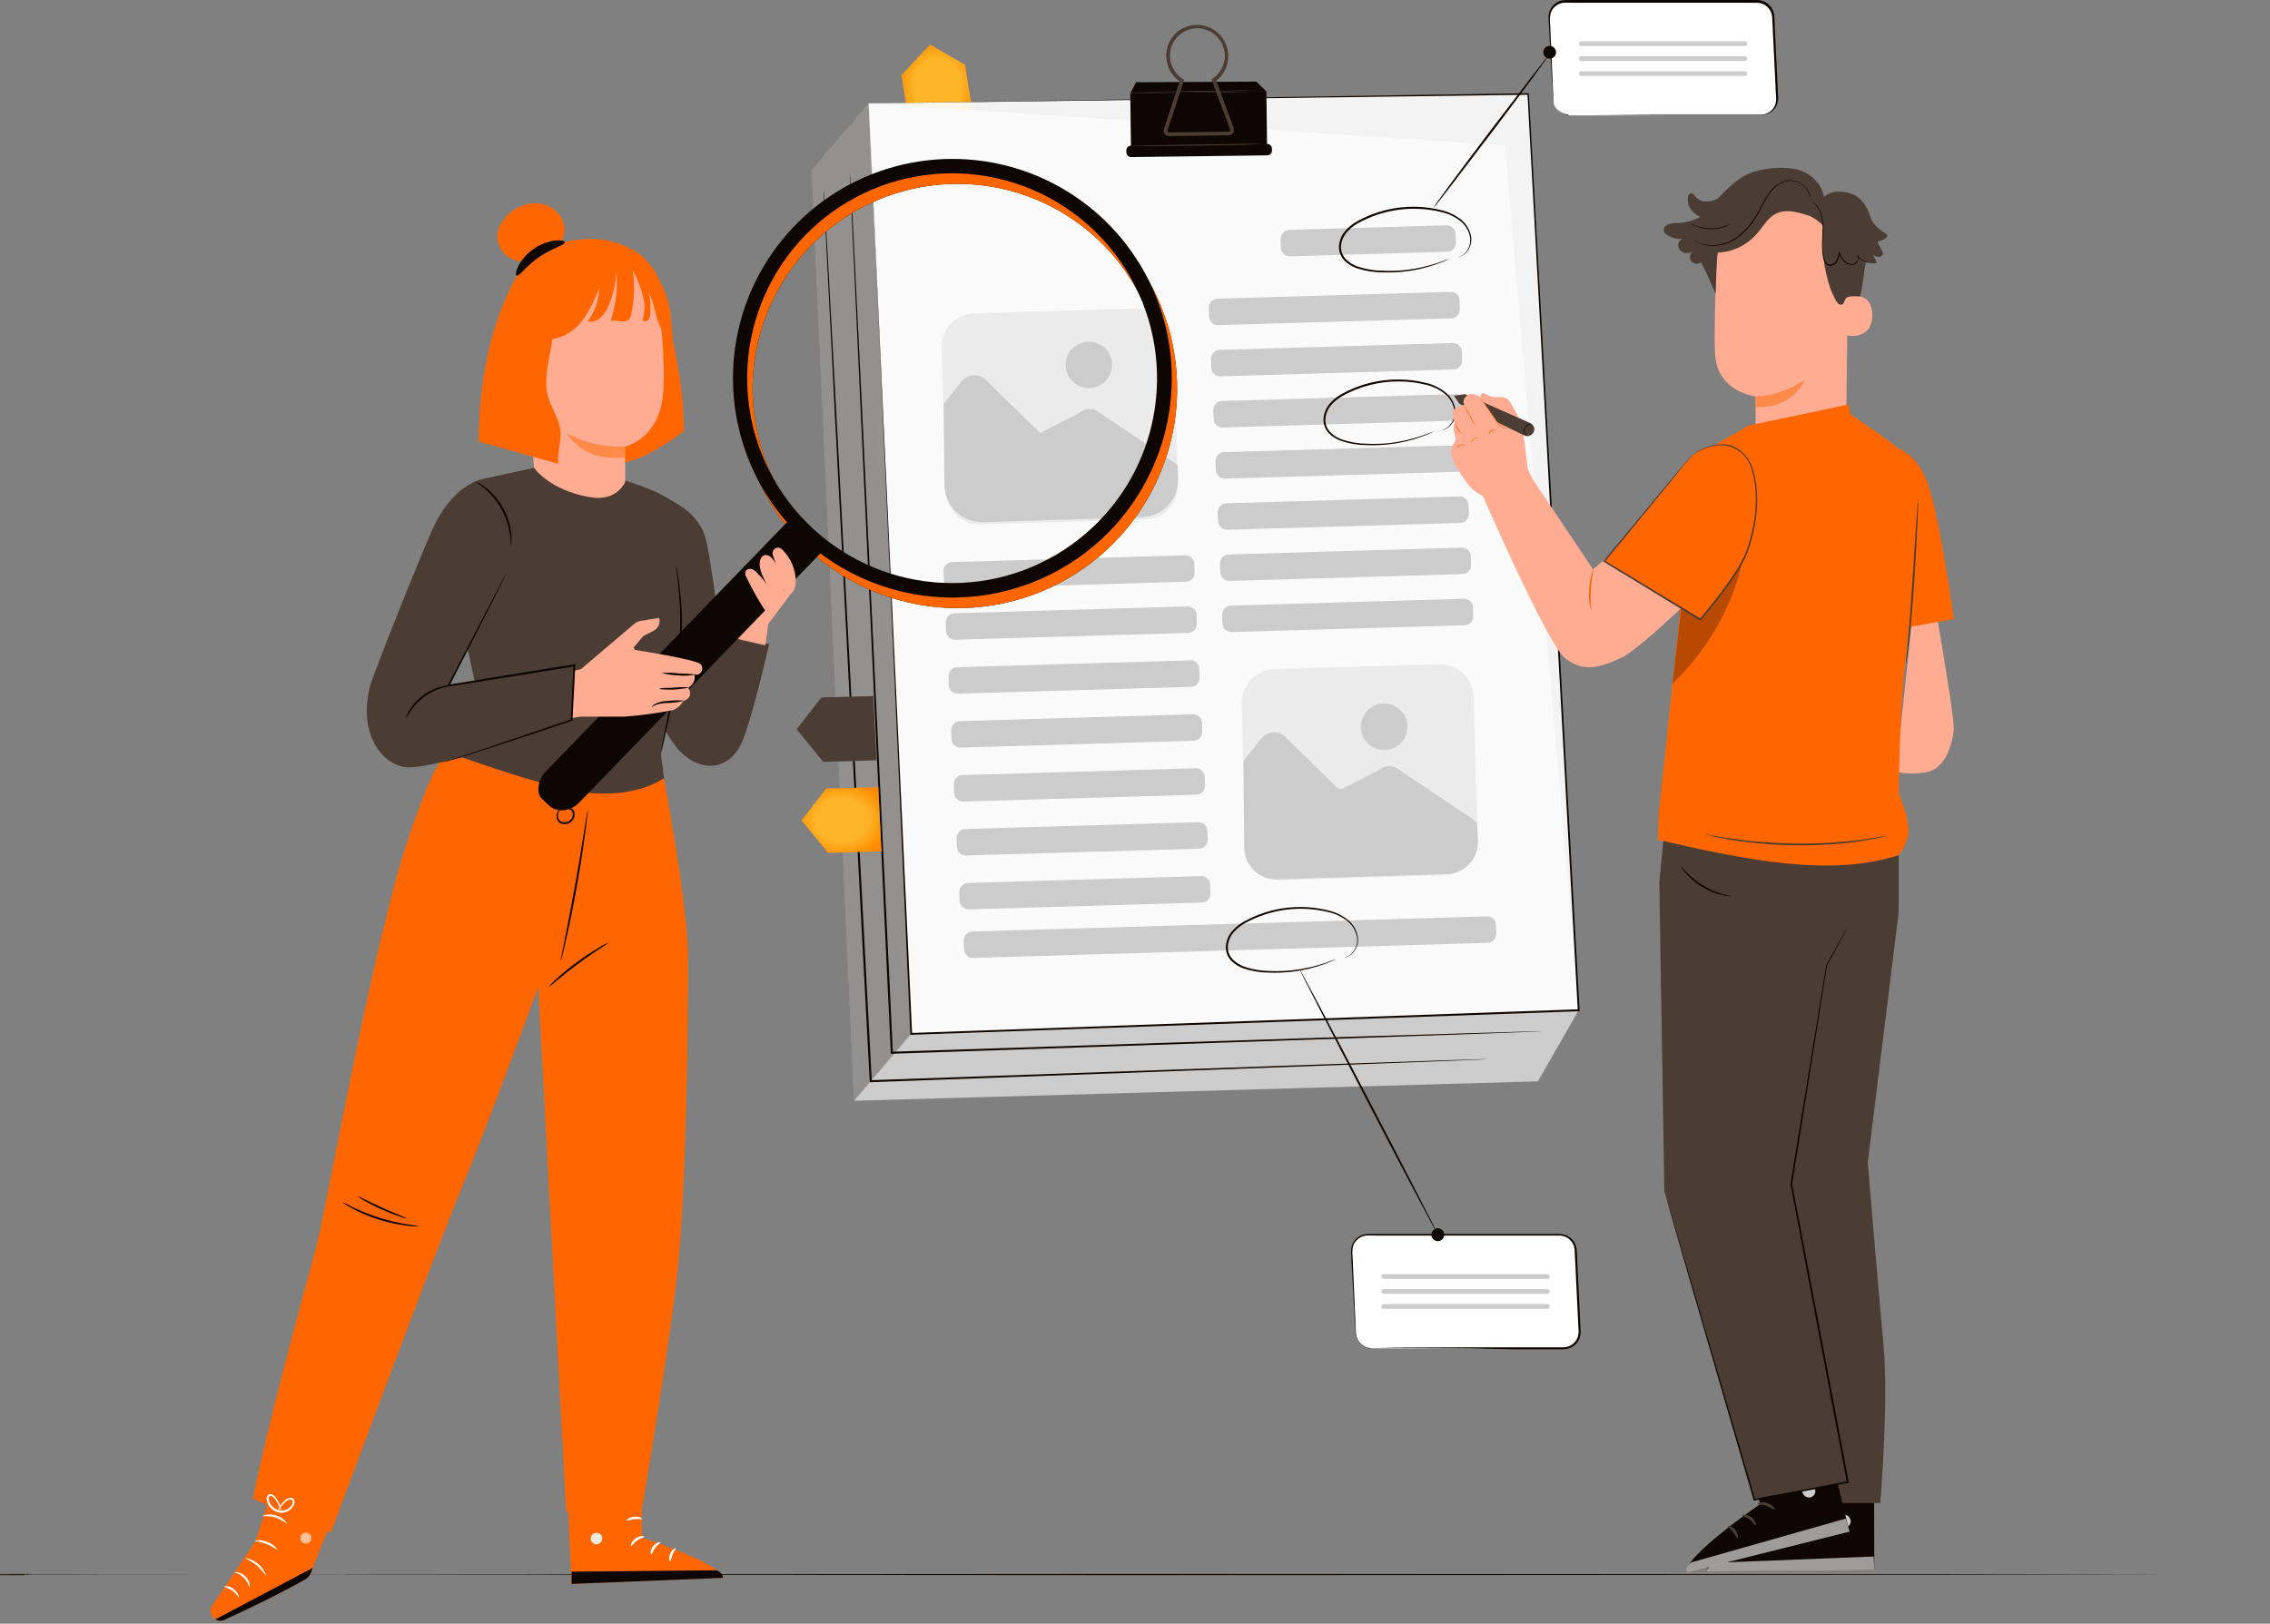 <?xml version="1.0" encoding="UTF-8"?> <svg xmlns="http://www.w3.org/2000/svg" width="601" height="430" viewBox="0 0 601 430" fill="none"><rect x="0" y="0" width="601" height="430" fill="#808080" stroke="none"/> <path d="M8.242 416.82C8.242 416.82 7.583 416.82 6.227 416.82H0.02V416.94L295.899 417.14L510.953 417.06L576.129 416.98H593.848H598.456C599.486 416.98 600.02 416.98 600.02 416.98H598.456H593.848H576.129L510.953 416.89L295.899 416.82L0.02 417.02V417.14H6.227C7.583 416.84 8.242 416.82 8.242 416.82Z" fill="#0E0600"></path> <path d="M415.47 30.57H466.2C466.781 30.571 467.357 30.453 467.892 30.225C468.426 29.996 468.909 29.661 469.31 29.24C469.711 28.819 470.023 28.321 470.226 27.776C470.429 27.231 470.518 26.651 470.49 26.07L469.49 4.58C469.436 3.478 468.961 2.439 468.162 1.678C467.364 0.916 466.303 0.491 465.2 0.49H414.48C413.898 0.489 413.322 0.607 412.787 0.835C412.252 1.064 411.768 1.399 411.366 1.819C410.964 2.24 410.652 2.738 410.448 3.283C410.244 3.828 410.153 4.409 410.18 4.99L411.18 26.48C411.234 27.582 411.709 28.621 412.508 29.382C413.306 30.143 414.367 30.569 415.47 30.57Z" fill="white"></path> <path d="M415.47 30.57C414.895 30.536 414.33 30.404 413.8 30.18C413.048 29.842 412.41 29.294 411.961 28.602C411.512 27.911 411.272 27.104 411.27 26.28C411.08 21.92 410.81 15.66 410.48 7.93C410.48 6.02 409.85 3.81 411.27 2.2C411.923 1.39 412.867 0.866 413.9 0.74C414.9 0.66 416.11 0.74 417.23 0.74H431.8H465.16C465.855 0.74 466.537 0.919 467.143 1.259C467.749 1.598 468.257 2.088 468.62 2.68C468.98 3.287 469.183 3.975 469.21 4.68C469.21 5.41 469.28 6.13 469.31 6.85C469.45 9.73 469.59 12.57 469.72 15.35C469.85 18.13 469.99 20.88 470.12 23.56C470.12 24.23 470.19 24.9 470.22 25.56C470.299 26.192 470.255 26.834 470.09 27.45C469.917 28.039 469.613 28.582 469.201 29.037C468.789 29.493 468.279 29.849 467.71 30.08C467.143 30.301 466.538 30.403 465.93 30.38H453.27H440.59L422.21 30.46H417.21H415.91H415.46C415.61 30.473 415.76 30.473 415.91 30.46H417.21H422.21L440.59 30.54H453.27H465.93C466.613 30.574 467.295 30.461 467.93 30.21C468.569 29.955 469.142 29.558 469.604 29.048C470.067 28.539 470.407 27.931 470.6 27.27C470.774 26.618 470.824 25.94 470.75 25.27L470.66 23.27C470.533 20.603 470.403 17.867 470.27 15.06C470.14 12.27 470 9.43 469.87 6.55C469.87 5.84 469.8 5.11 469.76 4.39C469.729 3.614 469.506 2.858 469.11 2.19C468.7 1.521 468.125 0.969 467.44 0.585C466.756 0.202 465.985 0 465.2 0H431.84H417.27C416.12 0 415.04 3.05101e-06 413.89 0.05C412.78 0.203 411.766 0.764 411.047 1.624C410.328 2.484 409.955 3.58 410 4.7C410.047 5.713 410.097 6.713 410.15 7.7C410.55 15.43 410.88 21.7 411.15 26.05C411.167 27.041 411.519 27.996 412.15 28.76C412.598 29.322 413.184 29.759 413.85 30.03C414.256 30.195 414.684 30.3 415.12 30.34C415.231 30.425 415.348 30.502 415.47 30.57Z" fill="#0E0600"></path> <path d="M257.67 30.75L255.5 17.17L246.25 11.79L238.65 19.94L240.94 33.86L257.67 30.75Z" fill="url(#paint0_radial_993_8886)"></path> <path d="M214.9 45.09L226.13 291.51L407.18 286.37L417.95 267.55L398.48 38.53L229.98 27.38L214.9 45.09Z" fill="#CCCCCC"></path> <g opacity="0.3"> <path d="M226.13 291.51L241.21 273.8L229.98 27.38L214.9 45.09L226.13 291.51Z" fill="#0E0600"></path> </g> <path opacity="0.9" d="M229.98 27.38L241.21 273.8L417.95 267.55L404.58 24.89L229.98 27.38Z" fill="white"></path> <path d="M230.02 27.38L404.62 25.1L404.41 24.9C408.13 92.71 412.74 176.71 417.73 267.57L417.98 267.29L415.06 267.39L241.24 273.56L241.49 273.79C234.68 128.26 230.08 29.48 230.02 27.38C230.12 29.48 234.52 128.27 241.02 273.81V274.04H241.26L415.02 267.91L417.94 267.81H418.2V267.55C413.2 176.69 408.53 92.7 404.78 24.89V24.69H404.58L230.02 27.38Z" fill="#0E0600"></path> <path d="M384.232 84.299L322.519 86.109C321.222 86.147 320.139 85.126 320.101 83.829L320.033 81.52C319.995 80.222 321.016 79.14 322.313 79.102L384.027 77.292C385.324 77.254 386.407 78.275 386.445 79.572L386.512 81.881C386.551 83.178 385.53 84.261 384.232 84.299Z" fill="#CCCCCC"></path> <path d="M384.826 97.852L323.113 99.662C321.815 99.7 320.733 98.68 320.695 97.382L320.627 95.073C320.589 93.776 321.61 92.693 322.907 92.655L384.621 90.845C385.918 90.807 387 91.828 387.038 93.125L387.106 95.434C387.144 96.732 386.123 97.814 384.826 97.852Z" fill="#CCCCCC"></path> <path d="M385.429 111.395L323.715 113.205C322.418 113.243 321.335 112.223 321.297 110.925L321.23 108.616C321.192 107.319 322.212 106.236 323.51 106.198L385.223 104.388C386.52 104.35 387.603 105.371 387.641 106.668L387.709 108.977C387.747 110.275 386.726 111.357 385.429 111.395Z" fill="#CCCCCC"></path> <path d="M386.013 124.939L324.299 126.749C323.002 126.787 321.919 125.766 321.881 124.469L321.814 122.16C321.776 120.862 322.796 119.78 324.094 119.742L385.807 117.932C387.104 117.894 388.187 118.914 388.225 120.212L388.293 122.521C388.331 123.818 387.31 124.901 386.013 124.939Z" fill="#CCCCCC"></path> <path d="M386.605 138.482L324.892 140.292C323.595 140.33 322.512 139.309 322.474 138.012L322.406 135.703C322.368 134.406 323.389 133.323 324.686 133.285L386.4 131.475C387.697 131.437 388.78 132.458 388.818 133.755L388.885 136.064C388.924 137.362 387.903 138.444 386.605 138.482Z" fill="#CCCCCC"></path> <path d="M387.209 152.035L325.495 153.845C324.198 153.883 323.116 152.863 323.078 151.565L323.01 149.256C322.972 147.959 323.993 146.876 325.29 146.838L387.003 145.028C388.301 144.99 389.383 146.011 389.421 147.308L389.489 149.617C389.527 150.915 388.506 151.997 387.209 152.035Z" fill="#CCCCCC"></path> <path d="M387.792 165.579L326.078 167.389C324.781 167.427 323.699 166.406 323.661 165.109L323.593 162.8C323.555 161.502 324.576 160.42 325.873 160.382L387.586 158.572C388.884 158.534 389.966 159.554 390.004 160.852L390.072 163.161C390.11 164.458 389.089 165.541 387.792 165.579Z" fill="#CCCCCC"></path> <path d="M313.998 154.06L252.285 155.87C250.987 155.908 249.905 154.887 249.867 153.59L249.799 151.281C249.761 149.984 250.782 148.901 252.079 148.863L313.792 147.053C315.09 147.015 316.172 148.036 316.21 149.333L316.278 151.642C316.316 152.939 315.295 154.022 313.998 154.06Z" fill="#CCCCCC"></path> <path d="M314.601 167.603L252.887 169.413C251.59 169.451 250.507 168.43 250.469 167.133L250.401 164.824C250.363 163.527 251.384 162.444 252.682 162.406L314.395 160.596C315.692 160.558 316.775 161.579 316.813 162.876L316.881 165.185C316.919 166.483 315.898 167.565 314.601 167.603Z" fill="#CCCCCC"></path> <path d="M315.312 181.891L253.599 183.701C252.302 183.739 251.219 182.718 251.181 181.421L251.113 179.112C251.075 177.814 252.096 176.732 253.393 176.694L315.107 174.884C316.404 174.846 317.487 175.866 317.525 177.164L317.593 179.473C317.631 180.77 316.61 181.853 315.312 181.891Z" fill="#CCCCCC"></path> <path d="M316.033 196.168L254.32 197.978C253.022 198.016 251.94 196.995 251.902 195.698L251.834 193.389C251.796 192.091 252.817 191.009 254.114 190.971L315.828 189.161C317.125 189.123 318.207 190.143 318.246 191.441L318.313 193.75C318.351 195.047 317.33 196.13 316.033 196.168Z" fill="#CCCCCC"></path> <path d="M316.745 210.455L255.032 212.265C253.734 212.303 252.652 211.282 252.614 209.985L252.546 207.676C252.508 206.379 253.529 205.296 254.826 205.258L316.54 203.448C317.837 203.41 318.919 204.431 318.957 205.728L319.025 208.037C319.063 209.334 318.042 210.417 316.745 210.455Z" fill="#CCCCCC"></path> <path d="M317.467 224.742L255.753 226.552C254.456 226.59 253.373 225.569 253.335 224.272L253.268 221.963C253.23 220.666 254.25 219.583 255.548 219.545L317.261 217.735C318.559 217.697 319.641 218.718 319.679 220.015L319.747 222.324C319.785 223.622 318.764 224.704 317.467 224.742Z" fill="#CCCCCC"></path> <path d="M318.188 239.019L256.475 240.829C255.178 240.867 254.095 239.847 254.057 238.549L253.989 236.24C253.951 234.943 254.972 233.86 256.269 233.822L317.983 232.012C319.28 231.974 320.363 232.995 320.401 234.292L320.469 236.601C320.507 237.899 319.486 238.981 318.188 239.019Z" fill="#CCCCCC"></path> <path d="M393.87 249.68L257.65 253.68C257.341 253.689 257.034 253.638 256.745 253.528C256.456 253.419 256.192 253.253 255.967 253.042C255.743 252.83 255.562 252.576 255.435 252.294C255.309 252.013 255.239 251.709 255.23 251.4L255.17 249.09C255.16 248.783 255.212 248.477 255.321 248.189C255.43 247.902 255.595 247.638 255.805 247.415C256.016 247.191 256.269 247.011 256.549 246.885C256.83 246.759 257.132 246.689 257.44 246.68L393.66 242.68C393.968 242.671 394.276 242.722 394.565 242.832C394.853 242.941 395.118 243.107 395.342 243.319C395.567 243.53 395.748 243.784 395.874 244.066C396.001 244.348 396.071 244.651 396.08 244.96L396.14 247.27C396.156 247.89 395.926 248.491 395.501 248.943C395.076 249.394 394.49 249.659 393.87 249.68Z" fill="#CCCCCC"></path> <path d="M383.167 66.669L341.555 67.89C340.258 67.928 339.175 66.907 339.137 65.61L339.069 63.301C339.031 62.003 340.052 60.921 341.35 60.883L382.962 59.662C384.259 59.624 385.341 60.645 385.38 61.942L385.447 64.251C385.485 65.549 384.464 66.631 383.167 66.669Z" fill="#CCCCCC"></path> <path d="M408.18 273.11L407.32 273.16L404.79 273.27L395.01 273.64L358.72 274.92L236.11 279.06H235.85V278.8C235.39 269.05 234.91 258.8 234.41 248.43C231.8 192.55 229.41 141.96 227.71 105.33C226.88 87.02 226.21 72.21 225.71 61.96C225.49 56.85 225.32 52.88 225.2 50.17C225.15 48.83 225.11 47.8 225.09 47.1C225.07 46.4 225.09 46.1 225.09 46.1C225.09 46.1 225.09 46.46 225.17 47.1C225.25 47.74 225.27 48.82 225.34 50.16C225.48 52.87 225.69 56.84 225.95 61.95C226.46 72.2 227.19 87.01 228.09 105.31C229.85 141.94 232.27 192.52 234.95 248.41C235.44 258.81 235.95 269.03 236.39 278.77L236.11 278.52L358.72 274.52L395.02 273.45L404.8 273.17L407.33 273.11H408.18Z" fill="#0E0600"></path> <path d="M393.82 280.48C393.82 280.48 393.55 280.48 393.01 280.54L390.62 280.65L381.38 281.02L347.02 282.33L230.52 286.6H230.26V286.34C229.64 274.58 228.99 262.34 228.33 249.86C225.46 194.71 222.86 144.8 220.98 108.65C220.06 90.59 219.32 75.98 218.81 65.86C218.56 60.86 218.37 56.86 218.24 54.22C218.19 52.9 218.14 51.89 218.11 51.22C218.08 50.55 218.11 50.22 218.11 50.22C218.11 50.22 218.11 50.57 218.19 51.22C218.27 51.87 218.29 52.93 218.37 54.22C218.53 56.89 218.75 60.81 219.04 65.85C219.59 75.96 220.39 90.58 221.38 108.63C223.3 144.77 225.96 194.69 228.89 249.83C229.55 262.33 230.19 274.55 230.81 286.31L230.54 286.06L347.02 281.99L381.37 280.84L390.61 280.55L393 280.49L393.82 280.48Z" fill="#0E0600"></path> <path d="M335.3 24.23L332.63 21.62L300.8 21.78L299.26 24.69L335.3 24.23Z" fill="#0E0600"></path> <path d="M299.44 39.854L299.249 24.685L335.286 24.232L335.477 39.401L299.44 39.854Z" fill="#0E0600"></path> <path d="M298.216 40.362L298.209 39.832C298.2 39.142 298.753 38.575 299.443 38.566L335.48 38.113C336.171 38.105 336.737 38.657 336.746 39.348L336.753 39.878C336.761 40.568 336.209 41.135 335.518 41.143L299.481 41.596C298.791 41.605 298.224 41.052 298.216 40.362Z" fill="#0E0600"></path> <path d="M309.48 36.03L325.33 35.83C325.555 35.827 325.776 35.771 325.974 35.664C326.173 35.558 326.343 35.406 326.47 35.22C326.593 35.035 326.672 34.824 326.7 34.604C326.727 34.383 326.704 34.16 326.63 33.95L322.02 21.39C322.901 20.699 323.633 19.837 324.171 18.855C324.71 17.873 325.043 16.792 325.152 15.678C325.261 14.563 325.142 13.438 324.804 12.371C324.466 11.304 323.914 10.316 323.183 9.468C322.452 8.62 321.556 7.929 320.551 7.436C319.545 6.944 318.45 6.661 317.331 6.604C316.213 6.547 315.095 6.718 314.044 7.106C312.994 7.493 312.033 8.09 311.22 8.86C310.355 9.715 309.689 10.75 309.27 11.891C308.85 13.032 308.687 14.252 308.792 15.463C308.897 16.674 309.268 17.848 309.877 18.9C310.487 19.952 311.321 20.857 312.32 21.55L308.16 34.19C308.089 34.402 308.071 34.628 308.105 34.849C308.14 35.07 308.227 35.28 308.36 35.46C308.488 35.637 308.656 35.781 308.851 35.88C309.046 35.979 309.261 36.03 309.48 36.03ZM317.02 7.47H317.21C319.116 7.55 320.918 8.363 322.24 9.74C323.561 11.117 324.299 12.952 324.3 14.86C324.279 16.036 323.975 17.189 323.413 18.221C322.85 19.254 322.046 20.135 321.07 20.79L320.75 21.01L325.71 34.33C325.732 34.391 325.739 34.457 325.731 34.521C325.722 34.586 325.698 34.647 325.66 34.7C325.625 34.753 325.578 34.797 325.522 34.827C325.466 34.857 325.403 34.871 325.34 34.87L309.49 35.07C309.426 35.071 309.363 35.057 309.306 35.029C309.249 35.001 309.199 34.96 309.16 34.91C309.125 34.858 309.102 34.798 309.094 34.736C309.085 34.673 309.091 34.61 309.11 34.55L313.52 21.13L313.18 20.92C311.842 20.082 310.813 18.833 310.247 17.359C309.682 15.886 309.61 14.269 310.043 12.751C310.476 11.234 311.391 9.898 312.649 8.946C313.908 7.993 315.442 7.475 317.02 7.47Z" fill="#4B3D33"></path> <path d="M299.7 38.56H300.07H301.07L304.88 38.48L317.45 38.27L330.02 38.09H334.87C334.99 38.078 335.111 38.078 335.23 38.09H334.87L333.87 38.14L330.02 38.33C326.8 38.41 322.36 38.49 317.45 38.56C312.54 38.63 308.09 38.67 304.87 38.68C303.26 38.68 301.96 38.68 301.06 38.68C300.61 38.68 300.26 38.68 300.06 38.68C299.935 38.658 299.814 38.618 299.7 38.56Z" fill="#4B3D33"></path> <path d="M299.19 24.38C299.31 24.365 299.43 24.365 299.55 24.38H300.55L304.36 24.3L316.93 24.1L329.5 23.95H334.35C334.47 23.937 334.59 23.937 334.71 23.95H334.35H333.35L329.54 24.05C326.32 24.13 321.87 24.21 316.96 24.28C312.05 24.35 307.61 24.39 304.39 24.4C302.78 24.4 301.48 24.4 300.58 24.4C300.13 24.4 299.78 24.4 299.58 24.4C299.45 24.409 299.319 24.402 299.19 24.38Z" fill="#4B3D33"></path> <path d="M337.403 177.185L380.954 175.908C385.878 175.764 389.987 179.638 390.132 184.563L391.247 222.586C391.391 227.511 387.516 231.62 382.592 231.764L339.041 233.041C334.117 233.186 330.008 229.311 329.863 224.387L328.748 186.363C328.604 181.439 332.478 177.33 337.403 177.185Z" fill="#EBEBEB"></path> <path d="M391.13 218.49C391.123 218.254 391.059 218.022 390.944 217.815C390.829 217.608 390.667 217.432 390.47 217.3L370.37 203.81C369.612 203.205 368.667 202.884 367.697 202.902C366.728 202.921 365.795 203.277 365.06 203.91C364.98 203.979 364.893 204.039 364.8 204.09L355.69 208.77C355.409 208.913 355.091 208.964 354.779 208.917C354.467 208.871 354.178 208.728 353.95 208.51L340.16 195.01C339.724 194.623 339.214 194.329 338.661 194.146C338.107 193.962 337.523 193.893 336.942 193.943C336.361 193.992 335.796 194.16 335.282 194.434C334.768 194.709 334.315 195.085 333.95 195.54L329.53 201.1C329.313 201.369 329.196 201.705 329.2 202.05L329.41 224.5C329.421 225.63 329.656 226.746 330.104 227.783C330.552 228.82 331.203 229.757 332.018 230.538C332.833 231.32 333.797 231.931 334.852 232.335C335.907 232.739 337.032 232.927 338.16 232.89L383.08 231.47C384.197 231.435 385.295 231.18 386.313 230.72C387.33 230.259 388.247 229.602 389.01 228.786C389.773 227.97 390.367 227.012 390.758 225.966C391.15 224.919 391.331 223.806 391.29 222.69L391.13 218.49Z" fill="#CCCCCC"></path> <path d="M364.319 198.238C361.132 197.051 359.51 193.505 360.696 190.318C361.883 187.13 365.43 185.508 368.617 186.695C371.805 187.882 373.427 191.428 372.24 194.616C371.053 197.803 367.507 199.425 364.319 198.238Z" fill="#CCCCCC"></path> <path d="M257.958 82.994L301.528 81.687C306.455 81.539 310.568 85.413 310.716 90.339L311.857 128.379C312.005 133.306 308.131 137.419 303.205 137.567L259.635 138.874C254.708 139.022 250.595 135.148 250.447 130.221L249.306 92.181C249.158 87.255 253.032 83.142 257.958 82.994Z" fill="#EBEBEB"></path> <path d="M311.78 123.14L291.02 109.23C290.241 108.606 289.263 108.284 288.266 108.323C287.269 108.361 286.319 108.758 285.59 109.44L275.38 114.68L260.8 100.43C260.366 100.042 259.856 99.747 259.304 99.563C258.751 99.379 258.167 99.309 257.586 99.359C257.006 99.409 256.441 99.576 255.928 99.852C255.415 100.127 254.963 100.504 254.6 100.96L249.84 106.96L250.04 128.46C250.061 129.782 250.344 131.086 250.872 132.298C251.4 133.51 252.163 134.606 253.117 135.521C254.071 136.436 255.198 137.153 256.43 137.63C257.663 138.107 258.979 138.335 260.3 138.3L302.3 136.97C303.608 136.927 304.895 136.627 306.087 136.086C307.279 135.544 308.352 134.773 309.245 133.816C310.138 132.859 310.833 131.735 311.29 130.509C311.748 129.283 311.958 127.978 311.91 126.67L311.78 123.14Z" fill="#CCCCCC"></path> <path d="M288.27 102.77C284.879 102.77 282.13 100.021 282.13 96.63C282.13 93.239 284.879 90.49 288.27 90.49C291.661 90.49 294.41 93.239 294.41 96.63C294.41 100.021 291.661 102.77 288.27 102.77Z" fill="#CCCCCC"></path> <path d="M381.81 113.91C382.09 113.873 382.363 113.796 382.62 113.68C383.36 113.339 383.992 112.803 384.45 112.13C385.194 111.061 385.512 109.751 385.34 108.46C385.075 106.758 384.213 105.206 382.91 104.08C381.334 102.755 379.461 101.832 377.45 101.39C375.18 100.822 372.85 100.523 370.51 100.5C365.126 100.42 359.816 101.765 355.12 104.4C353.87 105.099 352.764 106.029 351.86 107.14C350.981 108.254 350.471 109.613 350.4 111.03C350.384 111.719 350.505 112.404 350.755 113.046C351.006 113.688 351.382 114.274 351.86 114.77C352.783 115.668 353.893 116.351 355.11 116.77C357.335 117.509 359.665 117.884 362.01 117.88C364.041 117.956 366.074 117.869 368.09 117.62C371.008 117.27 373.874 116.579 376.63 115.56C377.63 115.2 378.35 114.89 378.84 114.65C379.095 114.543 379.342 114.419 379.58 114.28C379.313 114.351 379.052 114.445 378.8 114.56C378.29 114.76 377.54 115.04 376.56 115.37C373.792 116.326 370.929 116.984 368.02 117.33C366.028 117.543 364.022 117.606 362.02 117.52C359.725 117.503 357.446 117.121 355.27 116.39C354.117 115.986 353.071 115.326 352.21 114.46C351.778 114.012 351.439 113.483 351.214 112.902C350.989 112.322 350.882 111.702 350.9 111.08C350.963 109.77 351.439 108.513 352.26 107.49C353.124 106.428 354.183 105.542 355.38 104.88C359.997 102.295 365.209 100.961 370.5 101.01C372.801 101.024 375.093 101.303 377.33 101.84C379.284 102.254 381.112 103.128 382.66 104.39C383.914 105.448 384.757 106.914 385.04 108.53C385.23 109.758 384.955 111.013 384.27 112.05C383.844 112.711 383.255 113.251 382.56 113.62C382.09 113.82 381.8 113.88 381.81 113.91Z" fill="#0E0600"></path> <path d="M355.96 253.6C356.24 253.571 356.514 253.496 356.77 253.38C357.51 253.039 358.143 252.503 358.6 251.83C359.347 250.761 359.668 249.453 359.5 248.16C359.228 246.46 358.368 244.91 357.07 243.78C355.489 242.457 353.613 241.534 351.6 241.09C349.333 240.522 347.007 240.223 344.67 240.2C339.286 240.114 333.975 241.46 329.28 244.1C328.025 244.796 326.915 245.726 326.01 246.84C325.13 247.953 324.62 249.313 324.55 250.73C324.533 251.417 324.654 252.102 324.904 252.742C325.155 253.383 325.531 253.967 326.01 254.46C326.928 255.364 328.039 256.048 329.26 256.46C331.49 257.198 333.822 257.576 336.17 257.58C338.197 257.646 340.226 257.559 342.24 257.32C345.156 256.961 348.021 256.269 350.78 255.26C351.78 254.9 352.5 254.58 352.99 254.35C353.251 254.246 353.502 254.119 353.74 253.97C353.471 254.044 353.207 254.138 352.95 254.25C352.45 254.45 351.7 254.74 350.72 255.07C347.956 256 345.099 256.63 342.2 256.95C340.208 257.166 338.203 257.233 336.2 257.15C333.904 257.129 331.626 256.744 329.45 256.01C328.299 255.604 327.253 254.944 326.39 254.08C325.959 253.632 325.621 253.102 325.396 252.522C325.171 251.941 325.064 251.322 325.08 250.7C325.154 249.392 325.629 248.139 326.44 247.11C327.307 246.054 328.366 245.172 329.56 244.51C336.257 240.783 344.11 239.712 351.56 241.51C353.515 241.917 355.343 242.788 356.89 244.05C358.144 245.114 358.989 246.581 359.28 248.2C359.467 249.429 359.189 250.684 358.5 251.72C358.078 252.378 357.492 252.915 356.8 253.28C356.24 253.52 355.96 253.57 355.96 253.6Z" fill="#0E0600"></path> <path d="M385.97 68.16C386.246 68.122 386.515 68.045 386.769 67.93C387.511 67.593 388.145 67.056 388.599 66.38C389.35 65.317 389.672 64.01 389.5 62.72C389.215 61.011 388.337 59.456 387.019 58.33C385.439 57.008 383.562 56.089 381.549 55.65C379.282 55.083 376.957 54.781 374.62 54.75C369.236 54.674 363.927 56.019 359.229 58.65C357.978 59.347 356.871 60.277 355.97 61.39C355.084 62.5 354.569 63.861 354.5 65.28C354.482 65.969 354.603 66.655 354.853 67.297C355.104 67.939 355.48 68.525 355.96 69.02C356.88 69.921 357.99 70.605 359.21 71.02C361.438 71.759 363.771 72.134 366.12 72.13C371.097 72.312 376.063 71.524 380.74 69.81C381.74 69.45 382.449 69.14 382.949 68.9C383.204 68.793 383.451 68.669 383.69 68.53C383.418 68.598 383.153 68.692 382.9 68.81C382.4 69.01 381.649 69.29 380.669 69.62C377.904 70.549 375.048 71.183 372.15 71.51C370.157 71.728 368.151 71.792 366.15 71.7C363.851 71.683 361.569 71.301 359.389 70.57C358.241 70.164 357.199 69.504 356.34 68.64C355.484 67.751 355.01 66.563 355.02 65.33C355.092 64.02 355.571 62.766 356.389 61.74C357.25 60.679 358.306 59.793 359.5 59.13C366.197 55.406 374.049 54.335 381.5 56.13C383.45 56.546 385.273 57.42 386.819 58.68C388.077 59.737 388.923 61.202 389.21 62.82C389.393 64.048 389.119 65.301 388.44 66.34C388.01 66.999 387.422 67.539 386.729 67.91C386.239 68.07 385.96 68.13 385.97 68.16Z" fill="#0E0600"></path> <path d="M232.52 208.47L218.77 208.81L212.21 217.26L219.27 225.88L233.38 225.46L232.52 208.47Z" fill="url(#paint1_radial_993_8886)"></path> <path d="M231.22 184.35L217.47 184.69L210.91 193.14L217.97 201.76L232.08 201.34L231.22 184.35Z" fill="#4B3D33"></path> <path d="M418.58 10.94H462.06C462.347 10.94 462.58 11.173 462.58 11.46V11.67C462.58 11.957 462.347 12.19 462.06 12.19H418.58C418.293 12.19 418.06 11.957 418.06 11.67V11.46C418.06 11.173 418.293 10.94 418.58 10.94Z" fill="#CCCCCC"></path> <path d="M418.58 14.91H462.06C462.347 14.91 462.58 15.143 462.58 15.43V15.64C462.58 15.927 462.347 16.16 462.06 16.16H418.58C418.293 16.16 418.06 15.927 418.06 15.64V15.43C418.06 15.143 418.293 14.91 418.58 14.91Z" fill="#CCCCCC"></path> <path d="M418.58 18.87H462.06C462.347 18.87 462.58 19.103 462.58 19.39V19.6C462.58 19.887 462.347 20.12 462.06 20.12H418.58C418.293 20.12 418.06 19.887 418.06 19.6V19.39C418.06 19.103 418.293 18.87 418.58 18.87Z" fill="#CCCCCC"></path> <path d="M410.02 14.64C409.91 14.56 403.02 23.52 394.57 34.64C386.12 45.76 379.41 54.89 379.57 54.97C379.73 55.05 386.57 46.1 395.02 34.97C403.47 23.84 410.15 14.73 410.02 14.64Z" fill="#0E0600"></path> <path d="M410.29 15.53C409.357 15.53 408.6 14.773 408.6 13.84C408.6 12.907 409.357 12.15 410.29 12.15C411.224 12.15 411.98 12.907 411.98 13.84C411.98 14.773 411.224 15.53 410.29 15.53Z" fill="#0E0600"></path> <path d="M363.18 357.06H413.9C414.482 357.061 415.058 356.943 415.594 356.715C416.129 356.486 416.612 356.151 417.014 355.731C417.416 355.31 417.728 354.812 417.932 354.267C418.136 353.722 418.227 353.141 418.2 352.56L417.2 331.07C417.146 329.966 416.67 328.926 415.869 328.164C415.068 327.403 414.005 326.979 412.9 326.98H362.18C361.599 326.979 361.023 327.097 360.489 327.325C359.954 327.554 359.471 327.889 359.07 328.31C358.669 328.731 358.357 329.229 358.155 329.774C357.952 330.319 357.862 330.899 357.89 331.48L358.89 352.97C358.944 354.072 359.42 355.111 360.218 355.872C361.017 356.633 362.077 357.059 363.18 357.06Z" fill="white"></path> <path d="M363.18 357.06C362.601 357.025 362.033 356.89 361.5 356.66C360.749 356.324 360.112 355.778 359.665 355.088C359.218 354.397 358.98 353.592 358.98 352.77C358.79 348.41 358.52 342.14 358.18 334.41C358.18 332.51 357.56 330.3 358.97 328.69C359.627 327.882 360.568 327.356 361.6 327.22C362.65 327.15 363.81 327.22 364.94 327.22H379.5H412.87C413.564 327.216 414.247 327.393 414.852 327.733C415.457 328.074 415.963 328.565 416.32 329.16C416.679 329.75 416.882 330.421 416.91 331.11C416.91 331.83 416.98 332.56 417.01 333.28C417.15 336.16 417.287 338.993 417.42 341.78C417.554 344.567 417.687 347.303 417.82 349.99C417.82 350.66 417.89 351.33 417.92 351.99C417.999 352.619 417.955 353.258 417.79 353.87C417.619 354.461 417.316 355.006 416.904 355.464C416.491 355.921 415.981 356.279 415.41 356.51C414.843 356.728 414.237 356.827 413.63 356.8H408.02H400.95H388.26L369.89 356.88L364.89 356.93H363.59C363.444 356.915 363.296 356.915 363.15 356.93H363.59H364.89L369.89 356.98L388.26 357.07L401.02 357.33H413.63C414.313 357.36 414.994 357.247 415.63 357C416.269 356.744 416.84 356.346 417.303 355.837C417.765 355.327 418.106 354.72 418.3 354.06C418.477 353.409 418.531 352.731 418.46 352.06C418.46 351.39 418.39 350.73 418.36 350.06C418.23 347.37 418.11 344.63 417.97 341.85C417.83 339.07 417.71 336.22 417.57 333.34C417.57 332.62 417.5 331.9 417.47 331.17C417.432 330.397 417.206 329.645 416.81 328.98C416.401 328.311 415.828 327.758 415.146 327.373C414.463 326.988 413.694 326.784 412.91 326.78H379.54H364.98C363.82 326.78 362.74 326.78 361.59 326.83C360.456 326.982 359.422 327.561 358.7 328.45C358.022 329.3 357.668 330.363 357.7 331.45C357.754 332.457 357.804 333.457 357.85 334.45C358.26 342.18 358.59 348.45 358.85 352.8C358.871 353.79 359.223 354.744 359.85 355.51C360.303 356.068 360.887 356.504 361.55 356.78C361.957 356.941 362.385 357.045 362.82 357.09L363.18 357.06Z" fill="#0E0600"></path> <path d="M366.29 337.43H409.77C410.057 337.43 410.29 337.663 410.29 337.95V338.16C410.29 338.447 410.057 338.68 409.77 338.68H366.29C366.003 338.68 365.77 338.447 365.77 338.16V337.95C365.77 337.663 366.003 337.43 366.29 337.43Z" fill="#CCCCCC"></path> <path d="M366.29 341.39H409.77C410.057 341.39 410.29 341.623 410.29 341.91V342.12C410.29 342.407 410.057 342.64 409.77 342.64H366.29C366.003 342.64 365.77 342.407 365.77 342.12V341.91C365.77 341.623 366.003 341.39 366.29 341.39Z" fill="#CCCCCC"></path> <path d="M366.29 345.36H409.77C410.057 345.36 410.29 345.593 410.29 345.88V346.09C410.29 346.377 410.057 346.61 409.77 346.61H366.29C366.003 346.61 365.77 346.377 365.77 346.09V345.88C365.77 345.593 366.003 345.36 366.29 345.36Z" fill="#CCCCCC"></path> <path d="M344.02 256.55C343.89 256.62 352.02 272.44 362.13 291.88C372.24 311.32 380.58 327.04 380.71 326.98C380.84 326.92 372.71 311.09 362.59 291.64C352.47 272.19 344.11 256.49 344.02 256.55Z" fill="#0E0600"></path> <path d="M378.97 326.98C378.97 327.316 379.07 327.645 379.257 327.924C379.443 328.204 379.709 328.422 380.02 328.551C380.33 328.679 380.672 328.713 381.002 328.647C381.332 328.582 381.634 328.42 381.872 328.182C382.11 327.944 382.272 327.641 382.337 327.312C382.403 326.982 382.369 326.64 382.241 326.329C382.112 326.019 381.894 325.753 381.615 325.567C381.335 325.38 381.006 325.28 380.67 325.28C380.219 325.28 379.787 325.459 379.468 325.778C379.149 326.097 378.97 326.529 378.97 326.98Z" fill="#0E0600"></path> <path d="M176.019 81.1C176.019 81.1 180.559 98.1 180.949 110.1L181.079 114.1C181.079 114.1 171.079 122.42 162.649 122.93L155.649 105.6L176.019 81.1Z" fill="#FF6600"></path> <path d="M131.53 91.52C133.45 83.23 134.189 73.59 141.069 68.19C146.189 64.19 152.009 63.06 158.499 63.34C161.893 63.671 165.17 64.757 168.09 66.52C171.91 68.68 173.52 73.06 175.36 77.04C179.05 85.04 178.59 95.81 176.09 98.82L142.759 116.41C136.109 112.95 131.939 111.57 130.879 102.7C130.45 98.964 130.67 95.181 131.53 91.52Z" fill="#FF6600"></path> <path d="M141.429 74.77L162.429 68.59C169.189 67.59 174.019 75.78 174.719 82.59C175.499 90.13 176.139 99.37 175.469 105.05C174.109 116.47 165.469 118.26 165.469 118.26C165.469 118.26 165.469 118.43 165.519 121.8V128.8C165.609 131.01 165.219 131.75 163.869 133.5C160.769 137.5 155.139 138.05 148.489 135.59C144.639 134.16 141.959 131.3 141.659 127.39L138.019 78.96C137.961 77.962 138.279 76.978 138.91 76.202C139.541 75.427 140.44 74.916 141.429 74.77Z" fill="#FFAC92"></path> <path opacity="0.5" d="M165.49 118.24C160.148 118.53 154.831 117.332 150.13 114.78C150.13 114.78 154.2 122.58 165.52 121.07L165.49 118.24Z" fill="#FF6600"></path> <path d="M147.81 122.82C147.49 119.82 148.69 116.82 148.34 113.88C147.97 110.73 145.93 108.03 145.09 104.97C143.75 100.07 145.59 94.86 146.27 89.79C149.168 89.321 151.794 87.805 153.65 85.53C155.92 82.88 157.3 79.59 158.65 76.36C158.56 79.549 157.48 82.632 155.56 85.18C156.199 85.276 156.851 85.222 157.466 85.023C158.08 84.823 158.64 84.483 159.1 84.03C160.011 83.114 160.72 82.017 161.18 80.81C162.4 77.932 163.078 74.854 163.18 71.73C163.599 76.202 163.092 80.713 161.69 84.98C162.511 84.834 163.354 84.868 164.16 85.08C164.564 85.182 164.986 85.19 165.393 85.103C165.801 85.017 166.183 84.838 166.51 84.58C166.863 84.148 167.085 83.624 167.15 83.07C167.936 79.267 168.064 75.357 167.53 71.51C168.603 73.557 169.473 75.704 170.13 77.92C170.77 80.152 170.77 82.518 170.13 84.75C170.317 84.936 170.571 85.041 170.835 85.041C171.099 85.041 171.353 84.936 171.54 84.75C171.901 84.356 172.119 83.853 172.16 83.32C172.353 81.395 172.224 79.452 171.78 77.57C172.92 79.57 173.29 81.92 173.92 84.14C174.55 86.36 175.55 88.64 177.48 89.91C177.81 87.008 177.716 84.074 177.2 81.2C176.68 78.787 175.818 76.46 174.64 74.29C173.537 71.875 171.975 69.698 170.04 67.88C166.7 64.95 165.3 66.21 163.16 67.33L162.91 67.43C162.91 67.43 162.91 67.33 162.91 67.28L162.82 66.82C157.227 65.574 151.402 65.847 145.95 67.61C141.95 68.92 141.55 77.61 140.57 73.47C139.98 70.98 136.75 73.26 136.71 73.33C131.96 81.89 126.93 95.48 126.71 116.94L147.81 122.82Z" fill="#FF6600"></path> <path d="M134.02 57.4C134.953 56.346 136.086 55.486 137.352 54.87C138.619 54.254 139.994 53.894 141.4 53.81C142.809 53.75 144.209 54.062 145.46 54.713C146.711 55.364 147.77 56.332 148.53 57.52C149.248 58.735 149.55 60.15 149.391 61.552C149.233 62.954 148.621 64.266 147.65 65.29L144.14 68.1C142.941 68.798 141.605 69.228 140.224 69.361C138.843 69.494 137.45 69.327 136.14 68.87C134.845 68.385 133.724 67.525 132.923 66.399C132.121 65.272 131.674 63.932 131.64 62.55C131.792 60.604 132.636 58.777 134.02 57.4Z" fill="#FF6600"></path> <path d="M136.78 72.98C137.46 73.29 139.38 70.35 142.78 68.04C146.18 65.73 149.58 64.9 149.53 64.15C149.53 63.81 148.53 63.54 146.97 63.7C144.934 63.98 142.991 64.733 141.3 65.9C139.608 67.068 138.214 68.616 137.23 70.42C136.55 71.83 136.47 72.83 136.78 72.98Z" fill="#0E0600"></path> <path d="M185.56 166.27L172.42 153.96L163.51 168.1C163.69 169.37 175.04 193.82 179.95 198.89C185.56 204.67 193.2 204.22 196.57 196.24C199.23 189.95 203.64 170.57 203.64 170.57L185.56 166.27Z" fill="#4B3D33"></path> <path d="M171.229 129.25C174.369 130.38 181.589 134.33 183.689 136.92C184.742 138.169 185.632 139.547 186.339 141.02C187.989 144.64 191.109 171.46 191.109 171.46L177.109 181.59L164.919 134.69L165.699 127.25L171.229 129.25Z" fill="#4B3D33"></path> <path d="M175.869 206.67L174.989 199.75C176.619 192.123 177.851 184.415 178.679 176.66C180.249 159.6 175.799 148.99 175.199 147.2C174.849 146.2 165.709 127.2 165.709 127.2C165.709 127.2 163.789 133.03 156.079 131.65C145.329 129.73 141.409 123.9 141.409 123.9L127.509 126.9C127.509 126.9 122.099 148.64 121.299 155.85C120.879 159.71 125.959 181.54 125.959 181.54L117.769 193.8C117.519 194.4 121.329 211.16 122.069 211.8C122.809 212.44 136.149 215.59 136.309 216.16C136.469 216.73 161.729 227.3 161.709 226.86C161.689 226.42 173.859 211.99 173.859 211.99L175.869 206.67Z" fill="#4B3D33"></path> <path d="M179.019 149.8C179.003 149.969 179.003 150.14 179.019 150.31C179.019 150.69 179.119 151.17 179.189 151.74C179.339 152.99 179.549 154.8 179.729 157.04C180.298 162.859 180.191 168.725 179.409 174.52C178.509 181.32 177.199 187.4 176.349 191.82C175.919 194.03 175.589 195.82 175.349 197.06C175.259 197.63 175.189 198.11 175.129 198.49C175.107 198.659 175.107 198.83 175.129 199C175.2 198.844 175.247 198.679 175.269 198.51C175.359 198.13 175.469 197.66 175.589 197.1C175.879 195.79 176.259 194.03 176.719 191.89C177.659 187.49 179.029 181.42 179.929 174.59C180.724 168.757 180.785 162.848 180.109 157C179.879 154.76 179.609 153 179.399 151.71C179.289 151.09 179.199 150.61 179.129 150.29C179.119 150.122 179.082 149.956 179.019 149.8Z" fill="#0E0600"></path> <path d="M115.34 203.72C112.85 207.95 107.16 224.13 104.95 232.4C94.86 270.11 86.32 320.83 83.48 331.17C79.7 344.94 71.24 376.1 66.94 396.85L87.62 405.85C87.62 405.85 114.7 332.85 122.09 314.93C129.75 296.33 142.52 261.33 142.52 261.33L149.9 400.33L169.71 400.94C169.71 400.94 176.49 361.77 179.18 338.35C181.87 314.93 182.18 266.74 182.18 254.5C182.18 239.61 175.75 206.09 175.75 206.09C175.75 206.09 168.02 211.89 153.54 209.67C142 207.9 118.07 199.03 118.07 199.03L115.34 203.72Z" fill="#FF6600"></path> <path d="M155.609 214.51C155.618 215.045 155.581 215.581 155.499 216.11C155.389 217.11 155.209 218.61 154.969 220.44C154.479 224.09 153.719 229.11 152.739 234.64C151.759 240.17 150.739 245.15 149.899 248.74C149.499 250.54 149.159 251.99 148.899 252.98C148.794 253.504 148.647 254.019 148.459 254.52C148.489 253.987 148.57 253.458 148.699 252.94C148.919 251.84 149.199 250.4 149.549 248.67C150.269 245.06 151.239 240.08 152.229 234.55C153.219 229.02 154.029 224.02 154.609 220.39C154.889 218.64 155.119 217.19 155.299 216.08C155.365 215.55 155.469 215.025 155.609 214.51Z" fill="#0E0600"></path> <path d="M148.54 214.22C148.54 214.22 148.54 213.97 148.93 213.82C149.417 213.651 149.943 213.634 150.44 213.77C150.795 213.842 151.133 213.977 151.44 214.17C151.618 214.3 151.77 214.464 151.885 214.653C152 214.842 152.076 215.052 152.11 215.27C152.186 215.754 152.12 216.25 151.919 216.698C151.719 217.145 151.392 217.525 150.98 217.79C150.577 218.066 150.105 218.224 149.617 218.245C149.129 218.266 148.645 218.15 148.22 217.91C147.854 217.679 147.584 217.324 147.46 216.91C147.356 216.56 147.329 216.192 147.38 215.83C147.435 215.312 147.673 214.83 148.05 214.47C148.33 214.24 148.55 214.22 148.55 214.24C148.55 214.26 148.4 214.37 148.19 214.61C147.917 214.975 147.763 215.415 147.75 215.87C147.706 216.186 147.75 216.508 147.877 216.801C148.004 217.094 148.209 217.346 148.47 217.53C148.821 217.706 149.213 217.786 149.605 217.759C149.998 217.733 150.376 217.602 150.7 217.38C151.028 217.168 151.29 216.868 151.456 216.514C151.622 216.161 151.686 215.768 151.64 215.38C151.605 215.055 151.444 214.756 151.19 214.55C150.936 214.375 150.656 214.24 150.36 214.15C149.926 214.003 149.462 213.965 149.01 214.04C148.68 214.08 148.58 214.25 148.54 214.22Z" fill="#0E0600"></path> <path d="M161.209 249.58C160.454 250.185 159.655 250.733 158.819 251.22C157.319 252.22 155.269 253.58 153.069 255.22C150.869 256.86 148.949 258.39 147.569 259.53C146.853 260.183 146.095 260.787 145.299 261.34C145.887 260.575 146.558 259.877 147.299 259.26C149.034 257.68 150.85 256.191 152.739 254.8C154.621 253.405 156.577 252.113 158.599 250.93C159.417 250.385 160.292 249.932 161.209 249.58Z" fill="#0E0600"></path> <path d="M111.02 324.78C110.739 324.832 110.451 324.832 110.17 324.78C109.62 324.78 108.82 324.71 107.85 324.6C102.737 323.994 97.783 322.441 93.24 320.02C92.379 319.56 91.689 319.15 91.24 318.85C90.987 318.713 90.755 318.541 90.55 318.34C91.532 318.736 92.491 319.19 93.42 319.7C95.711 320.799 98.077 321.734 100.5 322.5C102.925 323.256 105.401 323.837 107.91 324.24C108.955 324.367 109.993 324.547 111.02 324.78Z" fill="#0E0600"></path> <path d="M107.7 322.67C107.012 322.578 106.34 322.397 105.7 322.13C104.47 321.72 102.8 321.08 100.99 320.27C99.18 319.46 97.6 318.63 96.48 317.98C95.849 317.671 95.26 317.281 94.73 316.82C94.81 316.69 97.62 318.19 101.2 319.82C104.78 321.45 107.74 322.53 107.7 322.67Z" fill="#0E0600"></path> <path d="M169.84 386.54L169.94 407.18C169.94 407.18 190.94 414.01 191.35 417.82L151.35 419.46L149.85 387.33L169.84 386.54Z" fill="#FF6600"></path> <path d="M157.499 405.96C157.118 406.091 156.799 406.359 156.605 406.712C156.411 407.065 156.356 407.478 156.449 407.87C156.568 408.253 156.829 408.577 157.178 408.774C157.528 408.971 157.94 409.027 158.329 408.93C158.726 408.789 159.058 408.508 159.262 408.14C159.466 407.771 159.53 407.341 159.439 406.93C159.271 406.542 158.961 406.234 158.572 406.068C158.183 405.902 157.746 405.892 157.349 406.04" fill="#F0E9DF"></path> <path d="M151.329 419.46V416.22L189.709 415.86C189.709 415.86 191.519 416.56 191.369 417.86L151.329 419.46Z" fill="#0E0600"></path> <path d="M170.579 406.95C170.579 407.15 169.579 407.28 168.679 407.95C167.779 408.62 167.259 409.46 167.079 409.39C166.899 409.32 167.139 408.18 168.289 407.39C169.439 406.6 170.619 406.77 170.579 406.95Z" fill="white"></path> <path d="M174.85 408.52C174.85 408.71 174.07 409.07 173.44 409.93C172.81 410.79 172.66 411.66 172.44 411.66C172.22 411.66 172.08 410.56 172.88 409.51C173.68 408.46 174.84 408.33 174.85 408.52Z" fill="white"></path> <path d="M177.44 413.44C177.26 413.49 176.95 412.53 177.44 411.44C177.93 410.35 178.79 409.88 178.88 410.04C178.97 410.2 178.43 410.8 178.07 411.7C177.71 412.6 177.63 413.42 177.44 413.44Z" fill="white"></path> <path d="M170.019 402.25C169.939 402.43 169.019 402.2 167.929 402.32C166.839 402.44 165.989 402.83 165.929 402.66C165.869 402.49 166.619 401.77 167.929 401.66C169.239 401.55 170.129 402.1 170.019 402.25Z" fill="white"></path> <path d="M75.339 384.38L67.669 408.15L56.189 425.2C55.994 425.491 55.861 425.818 55.797 426.163C55.734 426.507 55.742 426.861 55.82 427.202C55.899 427.543 56.047 427.864 56.255 428.146C56.463 428.428 56.726 428.664 57.029 428.84C57.382 429.044 57.779 429.16 58.186 429.18C58.593 429.199 58.999 429.12 59.369 428.95C64.169 426.75 81.789 418.58 82.249 416.81C82.789 414.75 91.999 392.27 91.999 392.27L75.339 384.38Z" fill="#FF6600"></path> <path d="M57.02 428.84L82.8 415.21L82.45 416.21C82.155 417.076 81.559 417.807 80.77 418.27C78.66 419.51 72.77 422.8 59.43 428.98C59.048 429.157 58.628 429.238 58.207 429.213C57.787 429.189 57.379 429.061 57.02 428.84Z" fill="#0E0600"></path> <g opacity="0.6"> <path d="M80.62 405.92C80.255 406.032 79.944 406.274 79.746 406.6C79.549 406.927 79.479 407.315 79.55 407.69C79.649 408.058 79.886 408.375 80.211 408.574C80.537 408.773 80.927 408.84 81.3 408.76C81.684 408.639 82.011 408.38 82.216 408.033C82.421 407.686 82.49 407.275 82.41 406.88C82.268 406.506 81.986 406.202 81.624 406.032C81.262 405.862 80.848 405.84 80.47 405.97" fill="white"></path> </g> <path d="M66.019 420.41C65.773 419.445 65.272 418.565 64.568 417.861C63.864 417.157 62.984 416.656 62.019 416.41C62.019 416.35 62.389 416.27 63.019 416.41C63.78 416.577 64.475 416.963 65.019 417.52C65.568 418.066 65.944 418.762 66.099 419.52C66.159 420.05 66.019 420.41 66.019 420.41Z" fill="white"></path> <path d="M63.23 422.98C63.08 423.05 62.59 421.98 61.49 421.24C60.779 420.829 60.045 420.462 59.29 420.14C59.732 420.041 60.191 420.049 60.63 420.164C61.068 420.279 61.473 420.497 61.81 420.8C63.02 421.69 63.37 422.96 63.23 422.98Z" fill="white"></path> <path d="M70.539 417.45C69.784 416.43 68.952 415.471 68.049 414.58C67.026 413.835 65.95 413.167 64.829 412.58C66.149 412.768 67.387 413.329 68.398 414.197C69.41 415.065 70.153 416.204 70.539 417.48V417.45Z" fill="white"></path> <path d="M73.48 410.42C73.37 410.54 72.249 409.54 70.579 408.89C68.909 408.24 67.419 408.18 67.419 408.02C68.547 407.739 69.737 407.866 70.779 408.38C71.889 408.725 72.844 409.447 73.48 410.42Z" fill="white"></path> <path d="M75.899 403.5C74.982 402.806 73.972 402.244 72.899 401.83C71.785 401.575 70.641 401.471 69.499 401.52C69.499 401.46 69.839 401.26 70.499 401.13C71.357 400.98 72.238 401.039 73.069 401.3C73.902 401.555 74.663 402.004 75.289 402.61C75.779 403.09 75.959 403.46 75.899 403.5Z" fill="white"></path> <path d="M73.429 400.52C73.457 400.203 73.552 399.896 73.709 399.62C74.075 398.831 74.591 398.121 75.229 397.53C75.659 397.059 76.232 396.743 76.859 396.63C77.068 396.613 77.276 396.661 77.456 396.769C77.635 396.877 77.776 397.038 77.859 397.23C78.009 397.612 78.009 398.037 77.859 398.42C77.528 399.194 76.938 399.829 76.189 400.215C75.442 400.602 74.582 400.717 73.759 400.54C72.951 400.346 72.218 399.917 71.653 399.306C71.089 398.695 70.719 397.931 70.589 397.11C70.557 396.903 70.571 396.692 70.63 396.492C70.688 396.291 70.791 396.106 70.929 395.95C71.082 395.802 71.278 395.707 71.488 395.679C71.698 395.65 71.912 395.689 72.099 395.79C72.631 396.123 73.069 396.588 73.369 397.14C73.846 397.869 74.185 398.679 74.369 399.53C74.466 399.833 74.493 400.154 74.449 400.47C74.15 399.367 73.689 398.316 73.079 397.35C72.795 396.882 72.404 396.488 71.939 396.2C71.837 396.144 71.719 396.122 71.604 396.138C71.489 396.155 71.382 396.208 71.299 396.29C71.22 396.4 71.164 396.525 71.135 396.657C71.106 396.79 71.104 396.927 71.129 397.06C71.258 397.766 71.59 398.42 72.083 398.942C72.577 399.464 73.211 399.831 73.909 400C74.603 400.148 75.327 400.057 75.963 399.741C76.599 399.425 77.108 398.903 77.409 398.26C77.509 397.989 77.509 397.691 77.409 397.42C77.363 397.312 77.285 397.22 77.184 397.159C77.084 397.098 76.966 397.071 76.849 397.08C76.322 397.181 75.838 397.439 75.459 397.82C74.632 398.596 73.945 399.509 73.429 400.52Z" fill="white"></path> <path d="M200.96 149.8L191.42 159.65L191.03 168.24L202.11 170.79H202.67L203.39 165.25L209.77 156.76L200.96 149.8Z" fill="#FFAC92"></path> <path d="M211.17 142.67C216.387 148.238 222.651 152.724 229.602 155.871C236.554 159.018 244.057 160.765 251.684 161.012C259.31 161.259 266.911 160.001 274.051 157.31C281.192 154.62 287.732 150.549 293.299 145.33C301.678 137.474 307.539 127.311 310.142 116.125C312.745 104.939 311.973 93.232 307.924 82.485C303.875 71.737 296.73 62.431 287.393 55.744C278.056 49.056 266.946 45.287 255.468 44.912C243.989 44.537 232.656 47.575 222.903 53.639C213.15 59.704 205.414 68.524 200.673 78.985C195.932 89.446 194.399 101.077 196.267 112.409C198.135 123.741 203.321 134.265 211.17 142.65V142.67ZM290.639 142.51C281.207 151.362 268.921 156.554 255.999 157.148C243.076 157.741 230.367 153.699 220.162 145.749C209.957 137.799 202.928 126.464 200.343 113.789C197.757 101.114 199.786 87.932 206.062 76.62C212.338 65.308 222.449 56.611 234.571 52.096C246.694 47.582 260.031 47.547 272.178 51.998C284.324 56.449 294.48 65.093 300.816 76.372C307.151 87.65 309.248 100.821 306.729 113.51C304.552 124.629 298.921 134.778 290.639 142.51Z" fill="#0E0600"></path> <path d="M211.17 142.67C216.387 148.238 222.651 152.724 229.602 155.871C236.554 159.018 244.057 160.765 251.684 161.012C259.31 161.259 266.911 160.001 274.051 157.31C281.192 154.62 287.732 150.549 293.299 145.33C301.678 137.474 307.539 127.311 310.142 116.125C312.745 104.939 311.973 93.232 307.924 82.485C303.875 71.737 296.73 62.431 287.393 55.744C278.056 49.056 266.946 45.287 255.468 44.912C243.989 44.537 232.656 47.575 222.903 53.639C213.15 59.704 205.414 68.524 200.673 78.985C195.932 89.446 194.399 101.077 196.267 112.409C198.135 123.741 203.321 134.265 211.17 142.65V142.67ZM290.639 142.51C281.207 151.362 268.921 156.554 255.999 157.148C243.076 157.741 230.367 153.699 220.162 145.749C209.957 137.799 202.928 126.464 200.343 113.789C197.757 101.114 199.786 87.932 206.062 76.62C212.338 65.308 222.449 56.611 234.571 52.096C246.694 47.582 260.031 47.547 272.178 51.998C284.324 56.449 294.48 65.093 300.816 76.372C307.151 87.65 309.248 100.821 306.729 113.51C304.552 124.629 298.921 134.778 290.639 142.51Z" fill="#FF6600"></path> <path d="M209.739 139.87C220.275 151.114 234.846 157.714 250.247 158.219C265.648 158.723 280.619 153.091 291.869 142.56C300.252 134.705 306.117 124.541 308.723 113.353C311.33 102.164 310.56 90.454 306.513 79.704C302.465 68.953 295.32 59.643 285.982 52.952C276.644 46.261 265.531 42.489 254.05 42.113C242.568 41.737 231.233 44.774 221.477 50.84C211.721 56.905 203.983 65.727 199.24 76.19C194.497 86.653 192.963 98.287 194.832 109.622C196.701 120.957 201.888 131.483 209.739 139.87ZM289.209 139.72C279.776 148.572 267.491 153.764 254.568 154.358C241.646 154.951 228.936 150.909 218.731 142.959C208.526 135.009 201.498 123.674 198.912 110.999C196.327 98.324 198.355 85.142 204.631 73.83C210.907 62.518 221.018 53.821 233.141 49.306C245.264 44.792 258.601 44.757 270.747 49.208C282.893 53.659 293.05 62.303 299.385 73.582C305.721 84.86 307.818 98.031 305.299 110.72C303.122 121.839 297.491 131.988 289.209 139.72Z" fill="#0E0600"></path> <path d="M145.239 213.22L143.389 211.43C141.739 209.84 142.659 206.19 144.389 204.43L209.309 137.33L217.989 145.73L153.169 212.73C151.019 214.86 147.359 215.33 145.239 213.22Z" fill="#0E0600"></path> <path d="M205.02 145.41C205.198 145.255 205.41 145.142 205.639 145.082C205.868 145.021 206.108 145.014 206.34 145.06C206.726 145.217 207.069 145.464 207.34 145.78C209.463 147.96 210.659 150.877 210.68 153.92C210.68 155.21 210.34 156.69 209.19 157.27L207.89 156.52C207.48 156 206.28 155.12 206.12 154.52C205.44 151.83 206.41 151.94 204.72 147.27C204.568 146.968 204.515 146.625 204.569 146.291C204.623 145.958 204.781 145.649 205.02 145.41Z" fill="#FFAC92"></path> <path d="M205.37 149.23C205.042 148.593 204.605 148.017 204.08 147.53C203.858 147.308 203.585 147.146 203.284 147.057C202.984 146.968 202.666 146.955 202.36 147.02C201.46 147.3 201.02 148.59 201.13 149.8C201.299 151 201.678 152.161 202.25 153.23C203.32 155.54 204.38 157.86 205.45 160.18L206.07 159.72C206.174 159.81 206.298 159.875 206.431 159.909C206.565 159.943 206.705 159.946 206.839 159.917C206.974 159.888 207.1 159.828 207.208 159.741C207.316 159.655 207.402 159.545 207.46 159.42C207.731 158.826 207.834 158.169 207.76 157.52C207.64 154.605 206.82 151.761 205.37 149.23Z" fill="#FFAC92"></path> <path d="M203.799 156.16C202.974 154.559 201.889 153.106 200.589 151.86C200.189 151.371 199.678 150.984 199.099 150.73C198.805 150.611 198.479 150.594 198.174 150.683C197.869 150.772 197.603 150.961 197.419 151.22C197.327 151.504 197.3 151.805 197.34 152.101C197.38 152.397 197.486 152.68 197.649 152.93C199.259 156.286 201.104 159.524 203.169 162.62L205.089 160.69C205.959 159.12 204.529 157.8 203.799 156.16Z" fill="#FFAC92"></path> <path d="M152.019 177.6L153.779 177.23L163.019 169.38L168.019 165.14C168.446 164.789 168.956 164.555 169.499 164.46L174.499 163.63C174.706 164.284 174.669 164.99 174.395 165.619C174.121 166.247 173.629 166.756 173.009 167.05L170.269 168.47L167.769 171.47L168.089 172.11C168.089 172.11 184.479 174.66 185.509 175.91C185.677 176.101 185.8 176.328 185.868 176.573C185.936 176.817 185.949 177.075 185.905 177.325C185.861 177.576 185.761 177.813 185.613 178.02C185.465 178.226 185.272 178.397 185.049 178.52C184.649 178.66 184.22 178.701 183.799 178.64C183.799 178.64 184.599 180.57 182.209 182.16C182.209 182.16 184.029 184.55 180.849 185.69C180.261 186.79 179.29 187.637 178.119 188.07C173.947 188.867 169.734 189.437 165.499 189.78H153.739L151.379 190.16L152.019 177.6Z" fill="#FFAC92"></path> <path d="M184.17 178.61C182.683 178.963 181.146 179.047 179.63 178.86C178.115 178.823 176.61 178.598 175.15 178.19C176.658 178.091 178.172 178.141 179.67 178.34C181.174 178.354 182.675 178.444 184.17 178.61Z" fill="#0E0600"></path> <path d="M182.199 182.11C182.199 182.18 181.769 182.24 181.089 182.33C180.409 182.42 179.459 182.55 178.399 182.62C177.492 182.655 176.584 182.635 175.679 182.56C175.303 182.571 174.927 182.537 174.559 182.46C174.559 182.39 174.969 182.24 175.669 182.19C176.369 182.14 177.329 182.19 178.369 182.1C179.409 182.01 180.369 181.96 181.069 181.97C181.769 181.98 182.199 182.04 182.199 182.11Z" fill="#0E0600"></path> <path d="M181.159 185.56C179.715 185.933 178.231 186.134 176.739 186.16C175.721 186.164 174.71 186.322 173.739 186.63C173.009 186.9 172.679 187.29 172.619 187.23C172.559 187.17 172.819 186.69 173.619 186.3C174.607 185.871 175.672 185.647 176.749 185.64C178.212 185.451 179.691 185.424 181.159 185.56Z" fill="#0E0600"></path> <path d="M127.509 126.95C127.509 126.95 120.579 128.15 115.329 138.47C112.429 144.18 98.849 178.47 98.049 181.47C94.599 194.35 101.269 202.65 107.679 203.21C114.749 203.84 151.269 192.05 151.269 192.05L152.079 176.45L118.759 181.5L134.759 150.43C134.759 150.43 135.379 129.78 127.509 126.95Z" fill="#4B3D33"></path> <path d="M107.559 190.07C107.714 189.324 108.017 188.617 108.449 187.99C109.422 186.421 110.696 185.062 112.199 183.99C113.697 182.911 115.398 182.146 117.199 181.74C117.934 181.534 118.702 181.477 119.459 181.57C119.459 181.66 118.599 181.72 117.289 182.1C115.576 182.592 113.959 183.373 112.509 184.41C111.06 185.445 109.796 186.716 108.769 188.17C108.019 189.33 107.639 190.11 107.559 190.07Z" fill="#0E0600"></path> <path d="M116.829 201.92H117.009L117.499 201.81C117.949 201.72 118.589 201.53 119.419 201.3C121.089 200.82 123.509 200.07 126.559 199.1C132.659 197.15 141.289 194.31 151.419 190.88L151.569 190.83V190.66C151.809 186.17 152.069 181.28 152.329 176.17V175.85L152.009 175.91L143.819 177.23L118.719 181.33L118.969 181.67C123.499 172.8 127.319 165.31 130.039 160.01C131.349 157.39 132.399 155.31 133.139 153.85L133.939 152.21C134.041 152.024 134.128 151.83 134.199 151.63C134.069 151.801 133.959 151.985 133.869 152.18L132.999 153.78C132.239 155.23 131.149 157.29 129.779 159.88L118.549 181.46L118.339 181.87L118.799 181.8L143.929 177.8L152.129 176.46L151.829 176.2C151.569 181.3 151.329 186.2 151.099 190.69L151.269 190.48L126.469 198.88L119.379 201.2C118.549 201.45 117.919 201.67 117.489 201.78L116.999 201.93L116.829 201.92Z" fill="#0E0600"></path> <path d="M126.02 127.58C126.02 127.67 126.96 128.24 128.34 129.43C131.975 132.553 134.35 136.894 135.02 141.64C135.26 143.44 135.2 144.59 135.3 144.59C135.375 144.33 135.412 144.061 135.41 143.79C135.478 143.062 135.478 142.328 135.41 141.6C135.314 140.513 135.113 139.438 134.81 138.39C134.067 135.808 132.77 133.419 131.01 131.39C130.293 130.569 129.503 129.816 128.65 129.14C128.074 128.683 127.462 128.275 126.82 127.92C126.575 127.76 126.304 127.645 126.02 127.58Z" fill="#0E0600"></path> <path d="M510.269 148.6C510.269 148.6 517.629 189.6 517.269 193.39C516.909 197.18 514.949 203.31 510.509 204.39C507.7 205.008 504.789 205.008 501.979 204.39L507.309 154.09L510.269 148.6Z" fill="#FFAC92"></path> <path d="M488.769 113.62L489.289 71.33C489.759 60.81 484.029 51.76 473.489 51.58H472.489C467.759 51.775 463.276 53.743 459.931 57.093C456.586 60.443 454.626 64.93 454.439 69.66C454.089 78.78 453.809 88.87 454.069 93.74C454.609 103.84 464.779 104.99 464.779 104.99C464.779 104.99 464.839 111.14 464.839 114.1L473.019 125.38V125.98L488.769 113.62Z" fill="#FFAC92"></path> <path opacity="0.5" d="M464.809 104.99C469.476 104.787 473.988 103.249 477.809 100.56C477.809 100.56 474.959 108.28 464.809 107.79V104.99Z" fill="#FF6600"></path> <path d="M488.769 78.81C488.939 78.72 495.629 76.47 495.689 83.38C495.749 90.29 488.799 88.93 488.789 88.73C488.779 88.53 488.769 78.81 488.769 78.81Z" fill="#FFAC92"></path> <path d="M440.519 60.56C440.631 60.139 440.904 59.78 441.279 59.56C442.084 59.183 442.975 59.028 443.859 59.11C446.06 59.037 448.217 58.47 450.169 57.45C449.477 57.123 448.843 56.688 448.289 56.16C447.701 55.63 447.269 54.949 447.042 54.191C446.814 53.432 446.8 52.626 446.999 51.86C447.033 51.716 447.097 51.581 447.189 51.465C447.281 51.35 447.397 51.256 447.529 51.19C447.979 51.05 448.379 51.49 448.689 51.83C449.087 52.378 449.627 52.807 450.251 53.071C450.875 53.336 451.559 53.425 452.229 53.33C453.152 53.264 454.047 52.99 454.849 52.53L454.929 52.43L456.019 51.33C458.589 48.72 460.809 46.91 463.099 45.95C467.097 44.447 471.427 44.056 475.629 44.82C479.159 45.71 482.349 48.53 482.879 52.13C484.829 50.44 487.799 50.42 490.209 51.35H490.269C492.959 52.27 494.509 55.08 495.339 57.8L495.459 58.25C496.376 59.685 497.625 60.878 499.099 61.73C499.359 61.88 499.659 62.06 499.699 62.36C499.69 62.508 499.644 62.651 499.566 62.777C499.487 62.903 499.378 63.007 499.249 63.08C498.604 63.539 497.867 63.853 497.089 64C497.338 64.648 497.642 65.274 497.999 65.87C498.309 66.38 498.669 66.99 498.419 67.52C498.3 67.719 498.124 67.876 497.913 67.971C497.702 68.065 497.467 68.093 497.239 68.05C496.788 67.957 496.362 67.769 495.989 67.5C496.289 68.21 496.599 68.93 496.909 69.64C495.937 69.812 494.937 69.758 493.989 69.48C493.449 72.04 493.079 76.77 492.439 78.48C490.609 78.48 490.159 78.33 489.239 78.65C488.039 79.06 488.519 81.18 486.959 80.59C486.159 80.3 484.959 77.3 484.639 76.5C482.809 71.139 482.16 65.445 482.739 59.81C481.612 58.637 480.272 57.69 478.789 57.02L478.909 57.13C476.069 56.18 472.859 55.25 470.189 56.61C468.129 57.61 466.929 59.84 465.389 61.61C464.094 63.194 462.478 64.487 460.648 65.402C458.817 66.317 456.814 66.834 454.769 66.92C454.409 69.98 454.349 74.92 454.229 77.82L451.729 72.15C451.538 71.826 451.365 71.492 451.209 71.15L451.149 71.05C450.906 70.499 450.632 69.961 450.329 69.44C450.001 69.71 449.586 69.854 449.16 69.845C448.735 69.836 448.326 69.675 448.009 69.391C447.693 69.106 447.488 68.718 447.433 68.296C447.378 67.874 447.476 67.446 447.709 67.09C447.942 66.755 448.23 66.461 448.559 66.22C448.212 66.56 447.783 66.805 447.314 66.931C446.844 67.057 446.35 67.06 445.879 66.94C445.414 66.802 445.008 66.514 444.722 66.122C444.437 65.73 444.288 65.255 444.299 64.77C444.333 64.442 444.453 64.13 444.646 63.863C444.839 63.596 445.099 63.385 445.399 63.25C444.145 63.366 442.884 63.105 441.779 62.5C441.019 62.12 440.289 61.46 440.519 60.56Z" fill="#4B3D33"></path> <path d="M479.669 53.33C480.024 53.612 480.358 53.92 480.669 54.25C481.484 55.205 482.036 56.356 482.269 57.59C482.444 58.436 482.538 59.296 482.549 60.16C482.549 61.09 482.499 62.09 482.449 63.16C482.378 64.266 482.378 65.374 482.449 66.48C482.483 67.069 482.567 67.655 482.699 68.23C482.791 68.847 483.043 69.43 483.429 69.92C483.606 70.115 483.832 70.26 484.083 70.34C484.334 70.421 484.601 70.435 484.859 70.38C485.358 70.288 485.81 70.027 486.139 69.64C486.677 68.879 487.002 67.989 487.079 67.06H486.869C487.183 67.818 487.608 68.526 488.129 69.16C488.642 69.739 489.358 70.097 490.129 70.16C490.473 70.187 490.819 70.121 491.129 69.97C491.415 69.813 491.651 69.579 491.81 69.294C491.969 69.009 492.045 68.686 492.029 68.36C492.012 68.07 491.896 67.794 491.699 67.58L491.589 67.68C492.2 68.364 492.95 68.91 493.789 69.28C494.008 69.378 494.231 69.465 494.459 69.54C494.542 69.552 494.626 69.552 494.709 69.54L494.479 69.45C494.254 69.365 494.034 69.268 493.819 69.16C493.007 68.769 492.285 68.214 491.699 67.53L491.599 67.63C491.766 67.841 491.863 68.099 491.878 68.367C491.892 68.636 491.823 68.902 491.679 69.13C491.539 69.4 491.319 69.62 491.049 69.76C490.753 69.9 490.424 69.956 490.099 69.92C489.38 69.836 488.721 69.478 488.259 68.92C487.764 68.293 487.36 67.6 487.059 66.86L486.909 66.54L486.839 66.89C486.765 67.779 486.454 68.632 485.939 69.36C485.644 69.702 485.243 69.935 484.799 70.02C484.579 70.066 484.351 70.054 484.138 69.986C483.924 69.917 483.731 69.795 483.579 69.63C483.225 69.168 482.991 68.625 482.899 68.05C482.781 67.486 482.7 66.915 482.659 66.34C482.594 65.244 482.594 64.146 482.659 63.05C482.719 61.99 482.769 60.99 482.749 60.05C482.732 59.175 482.625 58.303 482.429 57.45C482.178 56.195 481.594 55.031 480.739 54.08C480.424 53.775 480.063 53.522 479.669 53.33Z" fill="#0E0600"></path> <path d="M448.479 63.54L448.559 63.6L448.819 63.79C448.957 63.889 449.1 63.979 449.249 64.06C449.449 64.175 449.656 64.279 449.869 64.37C451.232 64.972 452.724 65.222 454.209 65.1C456.417 64.931 458.529 64.125 460.289 62.78C462.409 61.112 464.17 59.034 465.469 56.67C466.189 55.44 466.769 54.17 467.419 53.01C468.009 51.872 468.76 50.824 469.649 49.9C470.448 49.069 471.441 48.45 472.539 48.1C473.039 47.956 473.559 47.889 474.079 47.9C474.559 47.923 475.033 48.01 475.489 48.16C476.276 48.418 476.998 48.841 477.609 49.4C478.071 49.825 478.463 50.322 478.769 50.87C479.003 51.352 479.184 51.859 479.309 52.38C479.311 52.347 479.311 52.313 479.309 52.28C479.309 52.19 479.309 52.09 479.309 51.97C479.225 51.575 479.09 51.191 478.909 50.83C478.596 50.264 478.186 49.756 477.699 49.33C477.083 48.742 476.346 48.294 475.539 48.02C475.07 47.864 474.583 47.77 474.089 47.74C473.549 47.72 473.009 47.784 472.489 47.93C471.35 48.28 470.318 48.913 469.489 49.77C468.584 50.705 467.819 51.766 467.219 52.92C466.559 54.09 465.979 55.35 465.219 56.57C463.936 58.89 462.202 60.93 460.119 62.57C458.384 63.908 456.302 64.721 454.119 64.91C452.658 65.038 451.187 64.816 449.829 64.26C449.367 64.044 448.916 63.803 448.479 63.54Z" fill="#0E0600"></path> <path d="M447.509 59.1C447.618 59.198 447.739 59.282 447.869 59.35C448.214 59.556 448.575 59.734 448.949 59.88C449.502 60.11 450.074 60.291 450.659 60.42C451.376 60.576 452.106 60.667 452.839 60.69C453.573 60.699 454.306 60.639 455.029 60.51C455.618 60.404 456.197 60.247 456.759 60.04C457.14 59.912 457.509 59.748 457.859 59.55C458.109 59.42 458.239 59.34 458.229 59.32C458.219 59.3 457.659 59.58 456.699 59.88C456.15 60.069 455.589 60.219 455.019 60.33C454.311 60.438 453.595 60.489 452.879 60.48C452.16 60.461 451.444 60.381 450.739 60.24C450.162 60.118 449.594 59.957 449.039 59.76C448.019 59.38 447.529 59.06 447.509 59.1Z" fill="#0E0600"></path> <path d="M473.969 380.33L474.969 403.18C474.969 403.18 452.079 411.87 451.849 416.11L496.229 415.77L496.139 380.09L473.969 380.33Z" fill="#0E0600"></path> <path d="M488.679 401.18C489.106 401.308 489.472 401.588 489.706 401.968C489.94 402.348 490.026 402.801 489.949 403.24C489.84 403.667 489.572 404.036 489.201 404.274C488.83 404.512 488.382 404.599 487.949 404.52C487.496 404.383 487.11 404.083 486.865 403.679C486.62 403.275 486.532 402.795 486.619 402.33C486.78 401.89 487.106 401.53 487.528 401.326C487.95 401.123 488.434 401.092 488.879 401.24" fill="#CCCCCC"></path> <g opacity="0.6"> <path d="M496.229 415.8L496.079 412.2L453.579 413.88C453.579 413.88 451.579 414.75 451.849 416.14L496.229 415.8Z" fill="white"></path> </g> <path d="M474.249 402.99C474.249 403.21 475.339 403.3 476.419 403.99C477.499 404.68 478.059 405.58 478.259 405.49C478.459 405.4 478.129 404.16 476.819 403.35C475.509 402.54 474.199 402.79 474.249 402.99Z" fill="#4B3D33"></path> <path d="M469.609 404.95C469.609 405.16 470.499 405.52 471.249 406.44C471.999 407.36 472.249 408.31 472.429 408.3C472.609 408.29 472.769 407.07 471.819 405.95C470.869 404.83 469.609 404.75 469.609 404.95Z" fill="#4B3D33"></path> <path d="M467.019 410.55C467.219 410.55 467.509 409.5 466.939 408.32C466.369 407.14 465.359 406.68 465.269 406.86C465.179 407.04 465.809 407.67 466.269 408.65C466.729 409.63 466.789 410.53 467.019 410.55Z" fill="#4B3D33"></path> <path d="M474.599 397.76C474.689 397.95 475.689 397.65 476.909 397.76C478.129 397.87 479.089 398.21 479.209 398.03C479.329 397.85 478.389 397.03 476.949 397.03C475.509 397.03 474.489 397.59 474.599 397.76Z" fill="#4B3D33"></path> <path d="M474.019 397.5C473.862 399.329 473.842 401.168 473.959 403L474.139 402.73C471.549 403.73 468.139 405.04 464.439 406.73C460.964 408.255 457.665 410.152 454.599 412.39C453.658 413.077 452.837 413.915 452.169 414.87C451.709 415.59 451.769 416.13 451.839 416.1C451.959 415.713 452.153 415.353 452.409 415.04C453.137 414.183 453.982 413.432 454.919 412.81C458.034 410.727 461.323 408.917 464.749 407.4C468.389 405.69 471.799 404.3 474.339 403.21L474.529 403.13V402.94C474.496 401.116 474.325 399.298 474.019 397.5Z" fill="#4B3D33"></path> <path d="M502.679 220.98V241.69L494.499 307.84C494.499 307.84 497.089 338.84 498.689 356.37C500.069 371.58 497.809 398.06 497.809 398.06H473.579L464.919 309.74L459.539 254.66L449.779 222.03L502.679 220.98Z" fill="#4B3D33"></path> <path d="M459.729 376.39L466.019 398.33C466.019 398.33 445.809 412.16 446.589 416.33L489.649 405.56L481.169 370.9L459.729 376.39Z" fill="#0E0600"></path> <path d="M478.919 393.17C479.365 393.194 479.788 393.381 480.105 393.697C480.422 394.012 480.612 394.433 480.639 394.88C480.634 395.325 480.457 395.751 480.146 396.07C479.835 396.388 479.414 396.575 478.969 396.59C478.496 396.568 478.048 396.37 477.713 396.035C477.378 395.701 477.181 395.253 477.159 394.78C477.209 394.315 477.439 393.889 477.8 393.592C478.161 393.295 478.623 393.151 479.089 393.19" fill="#CCCCCC"></path> <g opacity="0.6"> <path d="M489.699 405.61L488.699 402.15L447.779 413.77C447.779 413.77 446.069 415.08 446.629 416.38L489.699 405.61Z" fill="white"></path> </g> <path d="M465.319 398.33C465.379 398.53 466.449 398.33 467.659 398.78C468.869 399.23 469.659 399.95 469.809 399.78C469.959 399.61 469.359 398.51 467.899 398.03C466.439 397.55 465.229 398.14 465.319 398.33Z" fill="#4B3D33"></path> <path d="M461.269 401.33C461.269 401.55 462.269 401.68 463.209 402.39C464.149 403.1 464.589 403.99 464.799 403.93C465.009 403.87 464.799 402.64 463.659 401.78C462.519 400.92 461.229 401.12 461.269 401.33Z" fill="#4B3D33"></path> <path d="M460.019 407.33C460.219 407.33 460.249 406.2 459.419 405.19C458.589 404.18 457.499 403.96 457.419 404.19C457.339 404.42 458.139 404.85 458.809 405.69C459.479 406.53 459.839 407.4 460.019 407.33Z" fill="#4B3D33"></path> <path d="M464.429 393.16C464.569 393.33 465.429 392.79 466.669 392.58C467.909 392.37 468.899 392.5 468.959 392.3C469.019 392.1 467.959 391.56 466.529 391.84C465.099 392.12 464.289 393.02 464.429 393.16Z" fill="#4B3D33"></path> <path d="M440.419 222.39L439.309 233.66L440.649 315.46L459.819 381.18L464.469 397.12L489.219 392.46L470.139 222.41L440.419 222.39Z" fill="#4B3D33"></path> <path d="M441.169 317.18C441.169 317.18 441.169 317.31 441.259 317.57C441.349 317.83 441.439 318.21 441.569 318.7C441.859 319.7 442.279 321.19 442.819 323.1L447.569 339.62C451.669 353.77 457.469 373.76 464.259 397.18L464.319 397.37H464.509L489.259 392.72H489.479V392.49C488.219 385.82 486.899 378.86 485.549 371.75C481.549 350.75 477.789 330.86 474.489 313.52V313.59C478.589 287.86 481.859 267.35 483.739 255.59L487.869 248.07L488.869 246.12C489.109 245.69 489.219 245.46 489.219 245.46C489.219 245.46 489.079 245.67 488.829 246.1L487.729 248.02L483.519 255.5C481.599 267.27 478.249 287.77 474.049 313.5V313.57C477.319 330.92 481.049 350.77 485.049 371.82C486.389 378.92 487.719 385.89 488.979 392.56L489.159 392.29L464.419 396.96L464.669 397.11C457.809 373.72 451.959 353.75 447.819 339.61C445.739 332.56 444.079 326.97 442.949 323.12C442.379 321.22 441.949 319.75 441.629 318.74L441.289 317.62C441.219 317.33 441.169 317.18 441.169 317.18Z" fill="#0E0600"></path> <path d="M444.869 229.1C445.202 229.836 445.655 230.512 446.209 231.1C447.471 232.572 448.956 233.837 450.609 234.85C452.262 235.862 454.069 236.598 455.959 237.03C456.728 237.253 457.529 237.351 458.329 237.32C452.993 236.319 448.206 233.403 444.869 229.12V229.1Z" fill="#0E0600"></path> <path d="M392.129 105.66C392.046 105.551 391.986 105.427 391.953 105.294C391.92 105.161 391.914 105.023 391.937 104.888C391.959 104.753 392.009 104.624 392.084 104.509C392.158 104.394 392.255 104.296 392.369 104.22C392.42 104.177 392.479 104.145 392.542 104.126C392.606 104.107 392.673 104.102 392.739 104.11C393.229 104.19 394.539 105.11 395.539 105.16C396.539 105.21 398.249 104.87 399.259 105.8C400.269 106.73 402.709 111.8 403.019 112.95C403.329 114.1 404.419 123.81 404.419 123.81L392.129 105.66Z" fill="#FFAC92"></path> <path d="M387.889 104.38C387.939 104.44 399.889 109.72 405.149 112.04C405.419 112.156 405.657 112.338 405.839 112.569C406.022 112.799 406.144 113.072 406.194 113.362C406.245 113.652 406.222 113.95 406.129 114.229C406.036 114.508 405.874 114.759 405.659 114.96C405.383 115.231 405.03 115.409 404.648 115.47C404.266 115.531 403.875 115.472 403.529 115.3L386.369 106.94L384.949 104.79L387.889 104.38Z" fill="#4B3D33"></path> <path d="M400.549 115.14L396.739 112.33L391.739 105.03C391.739 105.03 389.679 103.8 388.609 104.58C387.539 105.36 387.189 106.24 387.689 107.24C387.689 107.24 384.839 107.92 384.639 108.87C384.611 109.974 384.749 111.077 385.049 112.14C384.831 113.034 384.831 113.966 385.049 114.86C385.288 115.412 385.411 116.008 385.409 116.61C385.409 116.61 383.569 118.87 384.409 121.17C385.249 123.47 388.519 128.62 390.299 129.95C391.934 131.055 393.653 132.031 395.439 132.87L397.639 137.48L406.749 129.22L400.549 115.14Z" fill="#FFAC92"></path> <path d="M391.869 105.33C391.93 105.472 392.007 105.606 392.099 105.73L392.779 106.73C393.359 107.6 394.169 108.79 395.079 110.1L396.359 111.95C396.553 112.222 396.774 112.473 397.019 112.7C397.237 112.893 397.483 113.052 397.749 113.17C398.126 113.347 398.522 113.481 398.929 113.57C399.075 113.616 399.226 113.643 399.379 113.65C399.238 113.592 399.095 113.542 398.949 113.5C398.557 113.386 398.176 113.239 397.809 113.06C396.809 112.64 396.169 111.27 395.229 110C394.289 108.73 393.489 107.51 392.879 106.66L392.159 105.66C392.07 105.543 391.974 105.433 391.869 105.33Z" fill="#FF6600"></path> <path d="M390.699 112.94C390.26 111.958 389.77 111 389.229 110.07C388.737 109.114 388.193 108.186 387.599 107.29C388.031 108.275 388.522 109.234 389.069 110.16C389.555 111.119 390.1 112.047 390.699 112.94Z" fill="#FF6600"></path> <path d="M389.499 117.5C389.499 117.5 389.499 117.34 389.629 117.1C389.754 116.796 389.962 116.532 390.229 116.34C390.5 116.153 390.821 116.052 391.149 116.05C391.409 116.05 391.569 116.05 391.569 116.05C391.569 116.05 391.429 115.94 391.149 115.92C390.795 115.893 390.442 115.988 390.149 116.19C389.851 116.4 389.635 116.708 389.539 117.06C389.439 117.33 389.479 117.51 389.499 117.5Z" fill="#FF6600"></path> <path d="M385.269 118.87C385.269 118.87 385.429 118.79 385.639 118.61C385.912 118.383 386.211 118.188 386.529 118.03C386.838 117.876 387.187 117.82 387.529 117.87C387.789 117.92 387.879 118.08 387.909 118.06C387.939 118.04 387.909 117.84 387.569 117.74C387.193 117.645 386.796 117.687 386.449 117.86C386.11 118.022 385.805 118.246 385.549 118.52C385.359 118.72 385.249 118.85 385.269 118.87Z" fill="#FF6600"></path> <path d="M386.899 115.03C386.676 114.504 386.394 114.004 386.059 113.54C385.778 113.038 385.443 112.569 385.059 112.14C385.284 112.669 385.566 113.172 385.899 113.64C386.182 114.138 386.517 114.604 386.899 115.03Z" fill="#FF6600"></path> <path d="M394.209 115.33C394.209 115.33 394.209 115.17 394.299 114.94C394.389 114.644 394.571 114.385 394.819 114.2C395.073 114.03 395.373 113.939 395.679 113.94C395.919 113.94 396.059 113.94 396.069 113.94C396.079 113.94 395.949 113.83 395.689 113.79C395.342 113.74 394.99 113.827 394.706 114.033C394.423 114.238 394.23 114.545 394.169 114.89C394.129 115.21 394.189 115.33 394.209 115.33Z" fill="#FF6600"></path> <path d="M404.18 115.33C404.18 115.33 404.01 115.16 403.85 114.85C403.745 114.646 403.683 114.423 403.668 114.194C403.652 113.966 403.684 113.736 403.76 113.52C403.848 113.308 403.977 113.116 404.14 112.955C404.303 112.793 404.497 112.666 404.71 112.58C405.04 112.44 405.27 112.45 405.27 112.42C405.073 112.346 404.856 112.346 404.66 112.42C404.418 112.496 404.196 112.626 404.011 112.799C403.826 112.972 403.682 113.184 403.59 113.42C403.5 113.658 403.467 113.914 403.493 114.168C403.519 114.421 403.604 114.665 403.74 114.88C403.95 115.25 404.17 115.33 404.18 115.33Z" fill="#0E0600"></path> <path d="M436.239 138.41L421.769 150.79L404.019 124.27L392.479 131.08C392.479 131.08 409.779 170.9 414.479 174.42C419.179 177.94 423.119 177.02 429.159 174.24C435.199 171.46 456.669 149.82 456.669 149.82L436.239 138.41Z" fill="#FFAC92"></path> <path d="M421.259 161.79C421.399 161.79 421.009 159.27 421.179 156.18C421.349 153.09 421.999 150.65 421.859 150.61C420.544 154.192 420.335 158.087 421.259 161.79Z" fill="#FF6600"></path> <path d="M495.249 118.16C495.249 118.16 482.959 118.34 482.779 133.66C482.599 148.98 485.909 169.48 485.909 169.48L517.289 163.95C517.289 163.95 513.399 135.42 510.069 127.21C506.739 119 500.339 116.77 495.249 118.16Z" fill="#FF6600"></path> <path d="M489.419 107.13L489.809 109.63C489.809 109.63 506.579 120.71 507.529 123.57C508.999 128 505.789 165.46 504.379 176.08C502.969 186.7 502.679 210.08 502.679 210.08C503.679 212.84 504.879 215.32 505.259 219.17C505.639 223.02 502.679 226.46 502.679 226.46C484.679 232.33 462.679 227.82 438.919 222.4L439.149 215.66L446.919 142.43C446.919 142.43 444.649 123.43 453.919 117.89C454.919 117.28 463.039 112.68 463.039 112.68L489.419 107.13Z" fill="#FF6600"></path> <g opacity="0.3"> <path d="M462.449 138.87C462.189 146.7 460.309 154.392 456.929 161.46C453.452 168.788 448.67 175.423 442.819 181.04L445.339 159.13L462.449 138.87Z" fill="#0E0600"></path> </g> <path d="M448.37 120.39C451.31 118.01 456.78 116.71 459.9 118.85C461.638 119.945 462.967 121.583 463.68 123.51C466.35 131.3 464.75 139.67 462.62 145.89C460.49 152.11 450.2 164.07 450.2 164.07L424.75 148.63C424.75 148.63 441.75 127.99 443.56 125.85C445.012 123.902 446.62 122.076 448.37 120.39Z" fill="#FF6600"></path> <path d="M448.369 120.39C448.177 120.517 447.996 120.661 447.829 120.82C447.335 121.266 446.868 121.74 446.429 122.24C445.249 123.54 443.699 125.56 441.599 128.03L424.599 148.49L424.449 148.68L424.649 148.81L448.649 163.42L450.039 164.27L450.209 164.37L450.339 164.22C453.189 160.86 455.829 157.48 458.199 154.08C459.381 152.417 460.466 150.688 461.449 148.9C461.928 148.03 462.346 147.128 462.699 146.2C463.039 145.28 463.319 144.36 463.579 143.45C465.709 136.14 465.759 128.97 463.829 123.52C463.378 122.288 462.673 121.164 461.76 120.222C460.847 119.28 459.746 118.54 458.529 118.05C457.504 117.732 456.429 117.606 455.359 117.68C454.467 117.724 453.584 117.875 452.729 118.13C451.541 118.46 450.406 118.958 449.359 119.61C449 119.836 448.665 120.097 448.359 120.39C448.359 120.39 448.709 120.11 449.429 119.69C450.484 119.076 451.618 118.609 452.799 118.3C453.648 118.068 454.52 117.934 455.399 117.9C457.186 117.871 458.936 118.409 460.399 119.437C461.861 120.465 462.96 121.929 463.539 123.62C465.409 129.01 465.319 136.09 463.199 143.33C462.929 144.23 462.649 145.15 462.309 146.05C461.965 146.959 461.554 147.841 461.079 148.69C460.1 150.46 459.022 152.173 457.849 153.82C455.489 157.2 452.849 160.57 450.009 163.92L450.309 163.87L448.909 163.02L424.849 148.45L424.899 148.76L441.779 128.19C443.849 125.7 445.379 123.64 446.519 122.33C447.089 121.67 447.519 121.18 447.869 120.87C448.219 120.56 448.379 120.4 448.369 120.39Z" fill="#4B3D33"></path> <path d="M507.859 132.05C507.813 132.192 507.789 132.341 507.789 132.49C507.789 132.84 507.719 133.26 507.669 133.77C507.579 134.95 507.469 136.54 507.329 138.48C507.069 142.48 506.729 147.97 506.329 154C505.929 160.03 505.519 165.55 505.159 169.51C504.979 171.44 504.829 173.02 504.719 174.2C504.719 174.71 504.639 175.14 504.609 175.48C504.593 175.63 504.593 175.78 504.609 175.93C504.665 175.789 504.702 175.641 504.719 175.49C504.769 175.15 504.829 174.73 504.909 174.23C505.079 173.12 505.279 171.52 505.499 169.54C505.939 165.54 506.409 160.1 506.809 154.03C507.209 147.96 507.479 142.47 507.659 138.49C507.739 136.56 507.799 134.97 507.849 133.78C507.849 133.27 507.849 132.85 507.849 132.5C507.873 132.351 507.877 132.2 507.859 132.05Z" fill="#4B3D33"></path> <path d="M451.599 220.98C451.751 221.04 451.908 221.087 452.069 221.12L453.439 221.46C454.039 221.6 454.769 221.76 455.629 221.92C456.489 222.08 457.459 222.27 458.549 222.44C460.709 222.81 463.309 223.11 466.189 223.39C469.069 223.67 472.269 223.81 475.619 223.86C478.969 223.91 482.159 223.76 485.059 223.57C487.959 223.38 490.559 223.08 492.719 222.72C493.809 222.58 494.789 222.39 495.639 222.23C496.489 222.07 497.239 221.93 497.829 221.78L499.209 221.45C499.372 221.423 499.53 221.373 499.679 221.3C499.514 221.306 499.35 221.327 499.189 221.36L497.799 221.6C497.199 221.72 496.459 221.85 495.599 221.97C494.739 222.09 493.759 222.27 492.679 222.4C490.509 222.71 487.919 222.93 485.029 223.14C482.139 223.35 478.969 223.41 475.629 223.39C472.289 223.37 469.109 223.18 466.229 222.97C463.349 222.76 460.759 222.44 458.599 222.11C457.509 221.97 456.529 221.81 455.679 221.66C454.829 221.51 454.079 221.4 453.479 221.28L452.089 221.03C451.929 220.989 451.764 220.972 451.599 220.98Z" fill="#4B3D33"></path> <defs> <radialGradient id="paint0_radial_993_8886" cx="0" cy="0" r="1" gradientUnits="userSpaceOnUse" gradientTransform="translate(248.16 22.825) rotate(90) scale(13.091 11.282)"> <stop offset="0.554" stop-color="#FDB527"></stop> <stop offset="1" stop-color="#FF8A00"></stop> </radialGradient> <radialGradient id="paint1_radial_993_8886" cx="0" cy="0" r="1" gradientUnits="userSpaceOnUse" gradientTransform="translate(222.795 217.175) rotate(90) scale(10.327 12.557)"> <stop offset="0.554" stop-color="#FDB527"></stop> <stop offset="1" stop-color="#FF8A00"></stop> </radialGradient> </defs> </svg> 